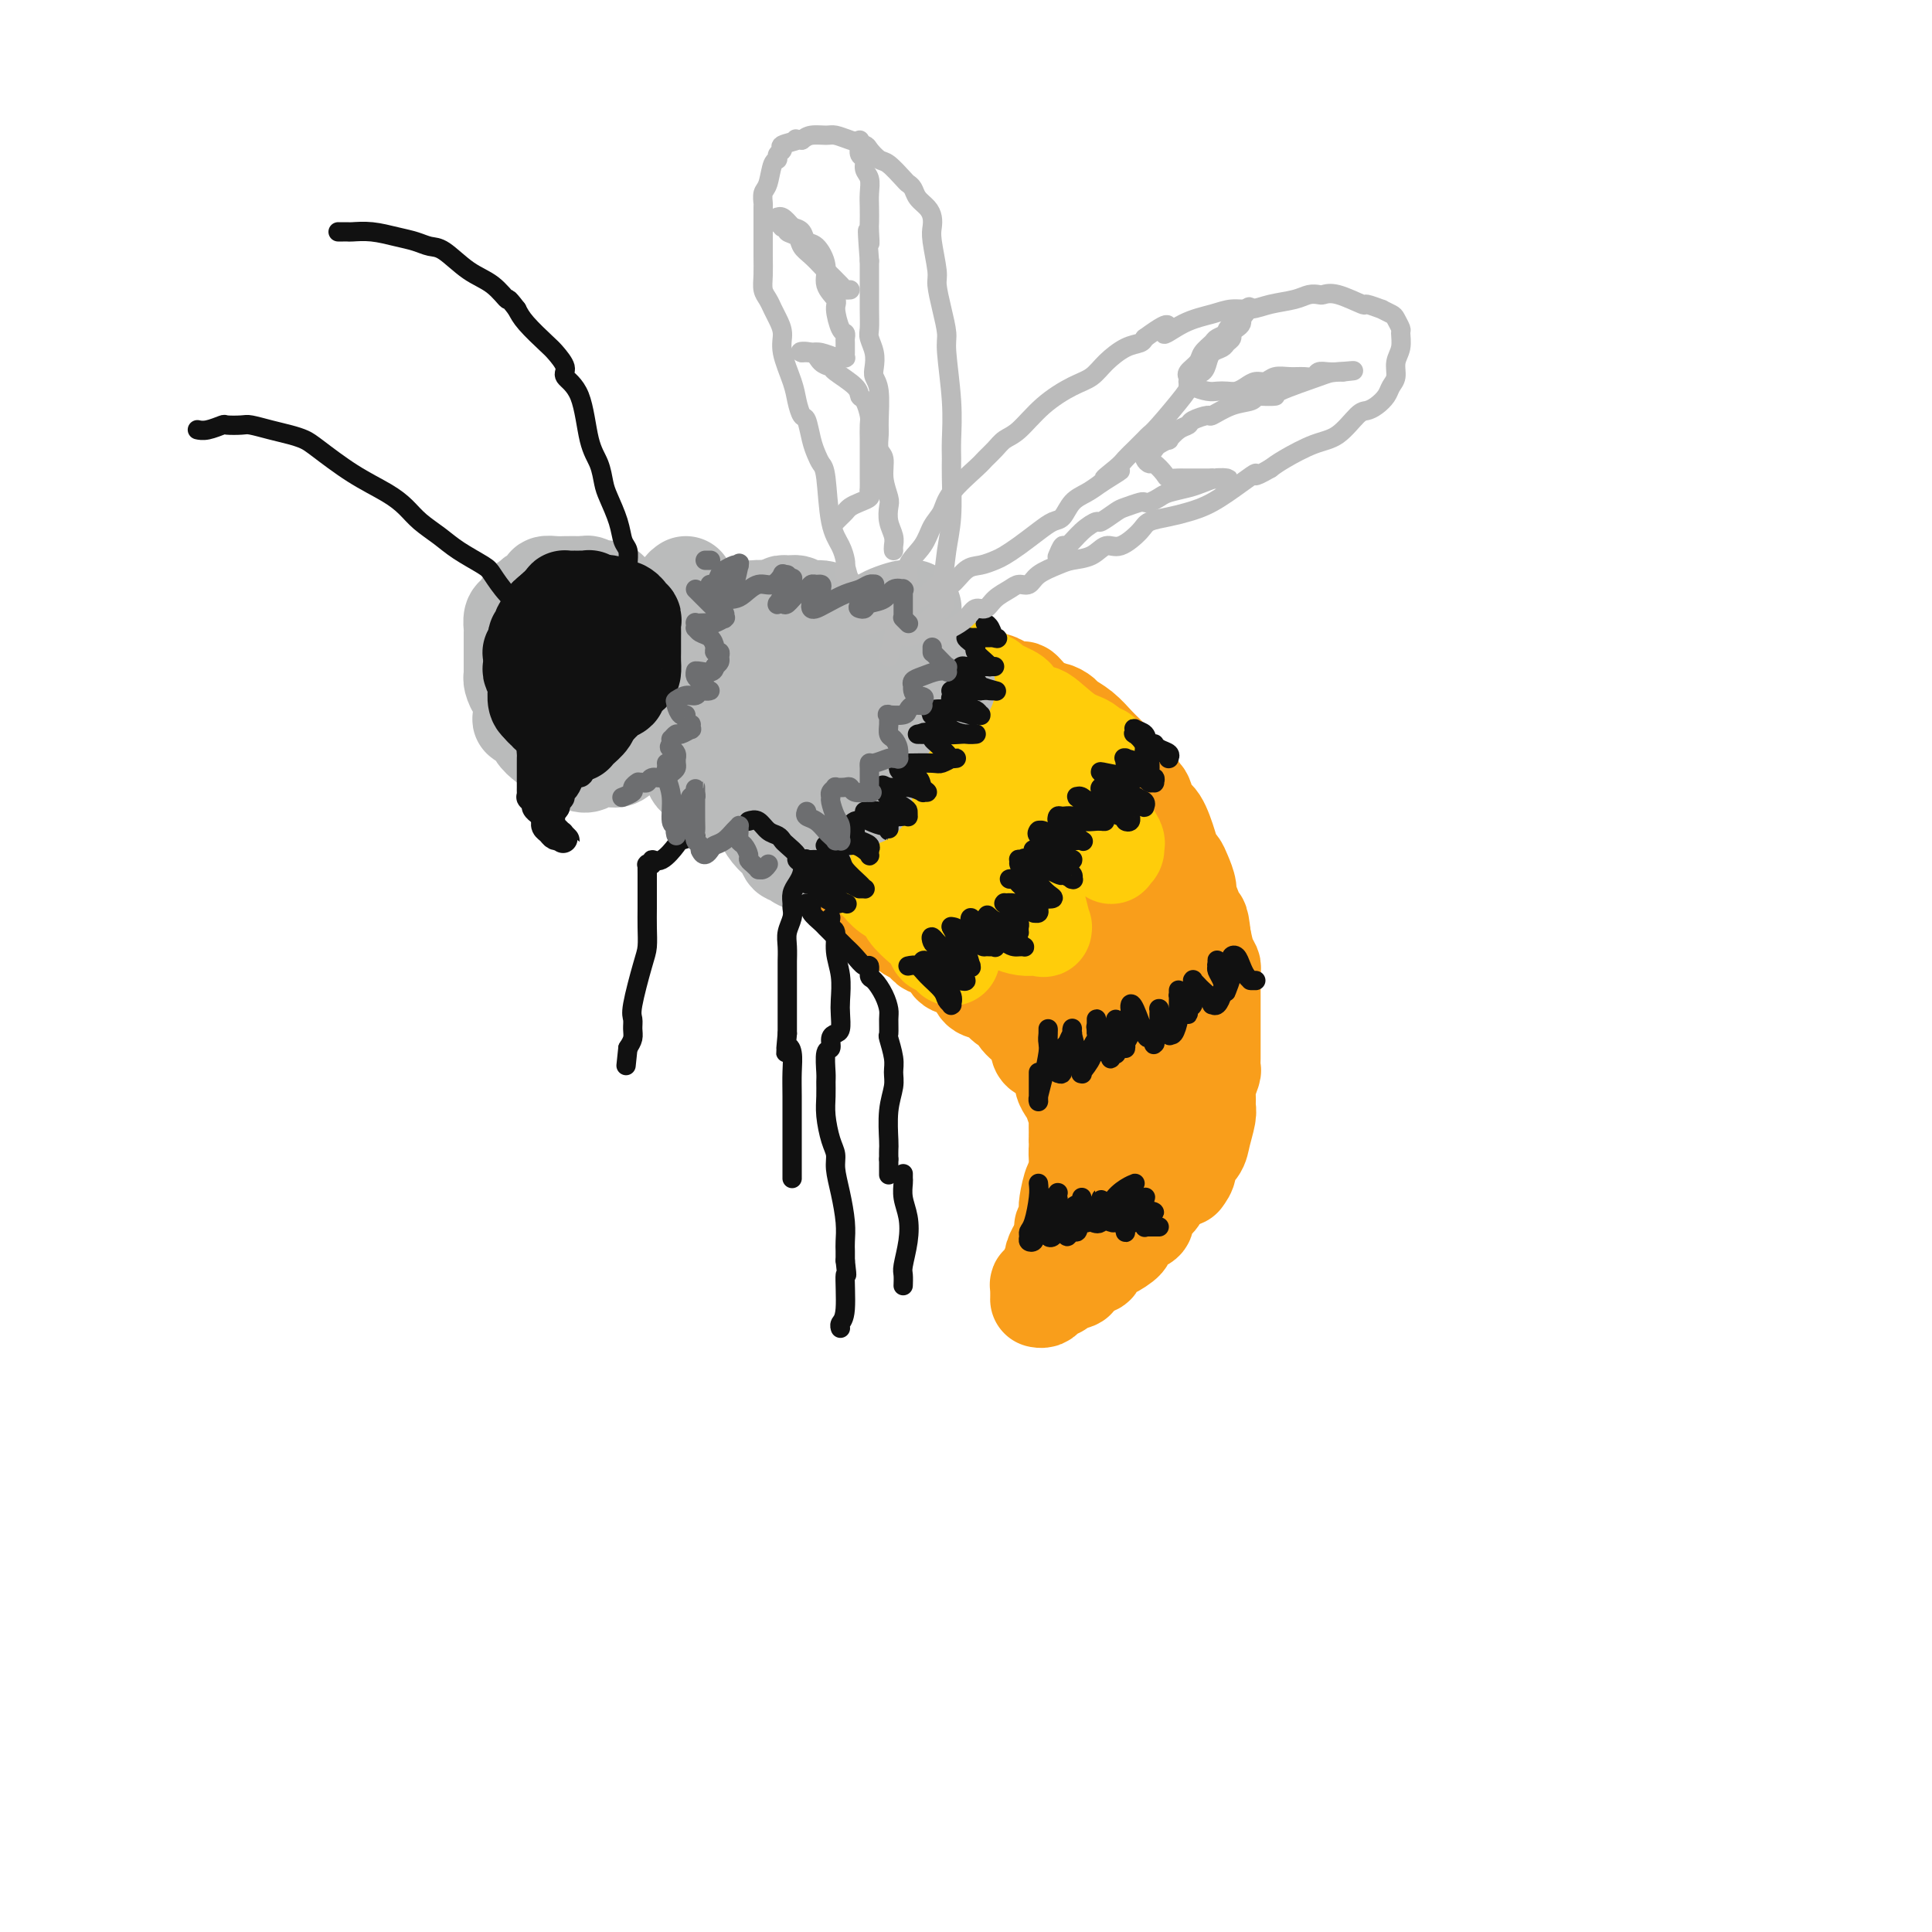 <svg viewBox='0 0 400 400' version='1.1' xmlns='http://www.w3.org/2000/svg' xmlns:xlink='http://www.w3.org/1999/xlink'><g fill='none' stroke='rgb(249,158,27)' stroke-width='20' stroke-linecap='round' stroke-linejoin='round'><path d='M245,244c0.477,-0.663 0.955,-1.326 1,-2c0.045,-0.674 -0.342,-1.360 0,-2c0.342,-0.640 1.412,-1.236 2,-2c0.588,-0.764 0.692,-1.698 1,-3c0.308,-1.302 0.818,-2.972 1,-4c0.182,-1.028 0.035,-1.412 0,-2c-0.035,-0.588 0.043,-1.379 0,-2c-0.043,-0.621 -0.208,-1.071 0,-2c0.208,-0.929 0.788,-2.338 1,-3c0.212,-0.662 0.057,-0.577 0,-1c-0.057,-0.423 -0.015,-1.355 0,-2c0.015,-0.645 0.004,-1.005 0,-2c-0.004,-0.995 -0.001,-2.626 0,-4c0.001,-1.374 0.000,-2.490 0,-3c-0.000,-0.510 0.001,-0.412 0,-1c-0.001,-0.588 -0.003,-1.861 0,-3c0.003,-1.139 0.012,-2.145 0,-3c-0.012,-0.855 -0.044,-1.559 0,-2c0.044,-0.441 0.166,-0.619 0,-1c-0.166,-0.381 -0.619,-0.966 -1,-2c-0.381,-1.034 -0.691,-2.517 -1,-4'/><path d='M249,194c-0.492,-4.856 -0.723,-2.995 -1,-3c-0.277,-0.005 -0.599,-1.875 -1,-3c-0.401,-1.125 -0.881,-1.505 -1,-2c-0.119,-0.495 0.124,-1.106 0,-2c-0.124,-0.894 -0.613,-2.071 -1,-3c-0.387,-0.929 -0.671,-1.609 -1,-2c-0.329,-0.391 -0.704,-0.494 -1,-1c-0.296,-0.506 -0.513,-1.416 -1,-3c-0.487,-1.584 -1.243,-3.842 -2,-5c-0.757,-1.158 -1.515,-1.216 -2,-2c-0.485,-0.784 -0.696,-2.293 -1,-3c-0.304,-0.707 -0.700,-0.612 -1,-1c-0.300,-0.388 -0.502,-1.258 -1,-2c-0.498,-0.742 -1.291,-1.357 -2,-2c-0.709,-0.643 -1.335,-1.314 -2,-2c-0.665,-0.686 -1.368,-1.388 -2,-2c-0.632,-0.612 -1.194,-1.134 -2,-2c-0.806,-0.866 -1.856,-2.075 -3,-3c-1.144,-0.925 -2.380,-1.566 -3,-2c-0.620,-0.434 -0.622,-0.662 -1,-1c-0.378,-0.338 -1.131,-0.787 -2,-1c-0.869,-0.213 -1.854,-0.190 -3,-1c-1.146,-0.810 -2.451,-2.455 -3,-3c-0.549,-0.545 -0.340,0.008 -1,0c-0.660,-0.008 -2.188,-0.576 -3,-1c-0.812,-0.424 -0.909,-0.702 -2,-1c-1.091,-0.298 -3.176,-0.616 -4,-1c-0.824,-0.384 -0.386,-0.835 -1,-1c-0.614,-0.165 -2.281,-0.044 -3,0c-0.719,0.044 -0.491,0.013 -1,0c-0.509,-0.013 -1.754,-0.006 -3,0'/><path d='M194,139c-3.287,-0.619 -2.504,-0.166 -3,0c-0.496,0.166 -2.269,0.043 -3,0c-0.731,-0.043 -0.419,-0.008 -1,0c-0.581,0.008 -2.056,-0.012 -3,0c-0.944,0.012 -1.356,0.058 -2,0c-0.644,-0.058 -1.519,-0.218 -2,0c-0.481,0.218 -0.566,0.813 -1,1c-0.434,0.187 -1.216,-0.035 -2,0c-0.784,0.035 -1.571,0.327 -2,1c-0.429,0.673 -0.501,1.727 -1,2c-0.499,0.273 -1.425,-0.236 -2,0c-0.575,0.236 -0.799,1.216 -1,2c-0.201,0.784 -0.380,1.372 -1,2c-0.620,0.628 -1.683,1.297 -2,2c-0.317,0.703 0.111,1.439 0,2c-0.111,0.561 -0.762,0.947 -1,1c-0.238,0.053 -0.064,-0.226 0,0c0.064,0.226 0.016,0.956 0,2c-0.016,1.044 -0.001,2.402 0,3c0.001,0.598 -0.011,0.436 0,1c0.011,0.564 0.045,1.853 0,3c-0.045,1.147 -0.171,2.152 0,3c0.171,0.848 0.637,1.540 1,3c0.363,1.460 0.622,3.687 1,5c0.378,1.313 0.875,1.713 1,2c0.125,0.287 -0.121,0.462 0,1c0.121,0.538 0.610,1.440 1,2c0.390,0.560 0.682,0.779 1,1c0.318,0.221 0.663,0.444 1,1c0.337,0.556 0.668,1.445 1,2c0.332,0.555 0.666,0.778 1,1'/><path d='M175,182c1.820,3.124 2.370,1.934 3,2c0.630,0.066 1.342,1.388 2,2c0.658,0.612 1.264,0.516 2,1c0.736,0.484 1.602,1.549 2,2c0.398,0.451 0.328,0.287 1,1c0.672,0.713 2.086,2.302 3,3c0.914,0.698 1.328,0.506 2,1c0.672,0.494 1.601,1.676 2,2c0.399,0.324 0.268,-0.209 1,0c0.732,0.209 2.327,1.159 3,2c0.673,0.841 0.425,1.572 1,2c0.575,0.428 1.974,0.552 3,1c1.026,0.448 1.680,1.219 2,2c0.320,0.781 0.307,1.574 1,2c0.693,0.426 2.091,0.487 3,1c0.909,0.513 1.329,1.479 2,2c0.671,0.521 1.593,0.598 2,1c0.407,0.402 0.298,1.129 1,2c0.702,0.871 2.215,1.887 3,3c0.785,1.113 0.841,2.325 1,3c0.159,0.675 0.420,0.814 1,1c0.580,0.186 1.479,0.420 2,1c0.521,0.580 0.664,1.505 1,2c0.336,0.495 0.864,0.560 1,1c0.136,0.440 -0.121,1.253 0,2c0.121,0.747 0.621,1.426 1,2c0.379,0.574 0.637,1.043 1,2c0.363,0.957 0.829,2.401 1,3c0.171,0.599 0.046,0.354 0,1c-0.046,0.646 -0.013,2.185 0,3c0.013,0.815 0.007,0.908 0,1'/><path d='M223,236c0.463,2.521 0.121,1.824 0,2c-0.121,0.176 -0.022,1.223 0,2c0.022,0.777 -0.033,1.282 0,2c0.033,0.718 0.153,1.649 0,2c-0.153,0.351 -0.581,0.122 -1,1c-0.419,0.878 -0.829,2.863 -1,4c-0.171,1.137 -0.102,1.427 0,2c0.102,0.573 0.239,1.430 0,2c-0.239,0.570 -0.853,0.853 -1,1c-0.147,0.147 0.172,0.157 0,1c-0.172,0.843 -0.834,2.519 -1,3c-0.166,0.481 0.163,-0.233 0,0c-0.163,0.233 -0.818,1.411 -1,2c-0.182,0.589 0.109,0.587 0,1c-0.109,0.413 -0.618,1.240 -1,2c-0.382,0.760 -0.639,1.454 -1,2c-0.361,0.546 -0.828,0.946 -1,1c-0.172,0.054 -0.050,-0.236 0,0c0.050,0.236 0.030,0.999 0,1c-0.030,0.001 -0.068,-0.760 0,-1c0.068,-0.240 0.243,0.041 1,0c0.757,-0.041 2.097,-0.403 3,-1c0.903,-0.597 1.370,-1.430 2,-2c0.630,-0.570 1.425,-0.877 2,-1c0.575,-0.123 0.930,-0.060 1,0c0.070,0.060 -0.146,0.119 0,0c0.146,-0.119 0.655,-0.417 1,-1c0.345,-0.583 0.527,-1.452 1,-2c0.473,-0.548 1.236,-0.774 2,-1'/><path d='M228,258c1.780,-1.224 0.231,-0.785 0,-1c-0.231,-0.215 0.855,-1.086 2,-2c1.145,-0.914 2.349,-1.873 3,-3c0.651,-1.127 0.751,-2.423 1,-3c0.249,-0.577 0.648,-0.434 1,-1c0.352,-0.566 0.657,-1.842 1,-3c0.343,-1.158 0.723,-2.199 1,-3c0.277,-0.801 0.451,-1.362 1,-2c0.549,-0.638 1.471,-1.352 2,-2c0.529,-0.648 0.663,-1.229 1,-2c0.337,-0.771 0.875,-1.733 1,-3c0.125,-1.267 -0.163,-2.840 0,-4c0.163,-1.160 0.777,-1.908 1,-3c0.223,-1.092 0.056,-2.527 0,-3c-0.056,-0.473 -0.001,0.016 0,-1c0.001,-1.016 -0.051,-3.538 0,-5c0.051,-1.462 0.207,-1.866 0,-3c-0.207,-1.134 -0.776,-3.000 -1,-4c-0.224,-1.000 -0.102,-1.135 0,-2c0.102,-0.865 0.183,-2.459 0,-4c-0.183,-1.541 -0.631,-3.029 -1,-4c-0.369,-0.971 -0.661,-1.426 -1,-2c-0.339,-0.574 -0.726,-1.268 -1,-2c-0.274,-0.732 -0.436,-1.502 -1,-4c-0.564,-2.498 -1.529,-6.722 -2,-9c-0.471,-2.278 -0.448,-2.609 -1,-3c-0.552,-0.391 -1.678,-0.842 -2,-2c-0.322,-1.158 0.161,-3.022 0,-4c-0.161,-0.978 -0.966,-1.071 -2,-2c-1.034,-0.929 -2.295,-2.694 -3,-4c-0.705,-1.306 -0.852,-2.153 -1,-3'/><path d='M227,165c-1.773,-2.871 -1.707,-1.049 -2,-1c-0.293,0.049 -0.946,-1.674 -2,-3c-1.054,-1.326 -2.508,-2.253 -4,-3c-1.492,-0.747 -3.020,-1.313 -4,-2c-0.980,-0.687 -1.411,-1.493 -2,-2c-0.589,-0.507 -1.336,-0.715 -2,-1c-0.664,-0.285 -1.243,-0.649 -2,-1c-0.757,-0.351 -1.691,-0.690 -3,-1c-1.309,-0.310 -2.994,-0.591 -4,-1c-1.006,-0.409 -1.334,-0.945 -2,-1c-0.666,-0.055 -1.670,0.371 -3,1c-1.330,0.629 -2.986,1.460 -4,2c-1.014,0.540 -1.385,0.790 -2,1c-0.615,0.210 -1.472,0.379 -2,1c-0.528,0.621 -0.726,1.694 -1,2c-0.274,0.306 -0.625,-0.156 -1,0c-0.375,0.156 -0.776,0.928 -1,1c-0.224,0.072 -0.273,-0.557 0,0c0.273,0.557 0.868,2.299 1,4c0.132,1.701 -0.197,3.360 0,5c0.197,1.640 0.922,3.259 1,4c0.078,0.741 -0.489,0.603 0,1c0.489,0.397 2.035,1.331 3,2c0.965,0.669 1.347,1.075 3,2c1.653,0.925 4.575,2.368 7,4c2.425,1.632 4.351,3.452 6,4c1.649,0.548 3.019,-0.176 4,0c0.981,0.176 1.572,1.253 2,2c0.428,0.747 0.692,1.163 2,2c1.308,0.837 3.659,2.096 5,3c1.341,0.904 1.670,1.452 2,2'/><path d='M222,192c5.644,3.573 2.752,1.504 2,1c-0.752,-0.504 0.634,0.557 2,2c1.366,1.443 2.710,3.269 4,5c1.290,1.731 2.524,3.368 3,4c0.476,0.632 0.194,0.259 0,1c-0.194,0.741 -0.301,2.598 0,4c0.301,1.402 1.009,2.351 1,4c-0.009,1.649 -0.734,3.998 -1,5c-0.266,1.002 -0.071,0.656 0,1c0.071,0.344 0.019,1.378 0,2c-0.019,0.622 -0.005,0.832 0,2c0.005,1.168 0.002,3.295 0,4c-0.002,0.705 -0.001,-0.010 0,0c0.001,0.010 0.004,0.747 0,1c-0.004,0.253 -0.015,0.023 0,0c0.015,-0.023 0.054,0.162 0,0c-0.054,-0.162 -0.202,-0.672 0,-2c0.202,-1.328 0.755,-3.473 1,-5c0.245,-1.527 0.183,-2.436 0,-4c-0.183,-1.564 -0.486,-3.782 -1,-7c-0.514,-3.218 -1.237,-7.437 -2,-10c-0.763,-2.563 -1.564,-3.470 -2,-5c-0.436,-1.530 -0.508,-3.684 -1,-5c-0.492,-1.316 -1.406,-1.795 -2,-3c-0.594,-1.205 -0.868,-3.136 -2,-5c-1.132,-1.864 -3.121,-3.663 -4,-5c-0.879,-1.337 -0.648,-2.214 -1,-3c-0.352,-0.786 -1.287,-1.481 -2,-2c-0.713,-0.519 -1.204,-0.863 -2,-2c-0.796,-1.137 -1.898,-3.069 -3,-5'/><path d='M212,165c-2.538,-4.210 -0.882,-2.234 -1,-2c-0.118,0.234 -2.010,-1.273 -3,-2c-0.990,-0.727 -1.077,-0.674 -2,-1c-0.923,-0.326 -2.682,-1.030 -4,-1c-1.318,0.030 -2.196,0.794 -3,1c-0.804,0.206 -1.533,-0.148 -2,0c-0.467,0.148 -0.671,0.796 -1,1c-0.329,0.204 -0.782,-0.037 -1,0c-0.218,0.037 -0.202,0.353 0,1c0.202,0.647 0.589,1.627 1,3c0.411,1.373 0.845,3.141 2,5c1.155,1.859 3.030,3.811 4,5c0.970,1.189 1.036,1.617 2,3c0.964,1.383 2.827,3.720 4,5c1.173,1.280 1.655,1.501 2,2c0.345,0.499 0.552,1.275 1,2c0.448,0.725 1.137,1.397 2,3c0.863,1.603 1.901,4.136 3,6c1.099,1.864 2.260,3.060 3,5c0.740,1.940 1.060,4.625 2,7c0.940,2.375 2.501,4.442 3,6c0.499,1.558 -0.065,2.608 0,4c0.065,1.392 0.760,3.125 1,5c0.240,1.875 0.026,3.893 0,6c-0.026,2.107 0.137,4.302 0,6c-0.137,1.698 -0.573,2.900 -1,4c-0.427,1.100 -0.847,2.099 -1,3c-0.153,0.901 -0.041,1.706 0,2c0.041,0.294 0.011,0.079 0,0c-0.011,-0.079 -0.003,-0.023 0,0c0.003,0.023 0.002,0.011 0,0'/><path d='M245,238c0.119,-0.095 0.238,-0.191 0,0c-0.238,0.191 -0.834,0.667 -1,1c-0.166,0.333 0.096,0.522 0,1c-0.096,0.478 -0.551,1.245 -1,2c-0.449,0.755 -0.894,1.498 -1,2c-0.106,0.502 0.126,0.765 0,1c-0.126,0.235 -0.612,0.444 -1,1c-0.388,0.556 -0.679,1.458 -1,2c-0.321,0.542 -0.673,0.722 -1,1c-0.327,0.278 -0.630,0.652 -1,1c-0.370,0.348 -0.805,0.671 -1,1c-0.195,0.329 -0.148,0.666 0,1c0.148,0.334 0.396,0.666 0,1c-0.396,0.334 -1.436,0.671 -2,1c-0.564,0.329 -0.651,0.650 -1,1c-0.349,0.350 -0.958,0.728 -1,1c-0.042,0.272 0.484,0.436 0,1c-0.484,0.564 -1.979,1.527 -3,2c-1.021,0.473 -1.569,0.455 -2,1c-0.431,0.545 -0.744,1.651 -1,2c-0.256,0.349 -0.453,-0.060 -1,0c-0.547,0.060 -1.442,0.589 -2,1c-0.558,0.411 -0.779,0.706 -1,1'/><path d='M223,264c-2.057,1.940 -0.200,1.290 0,1c0.200,-0.290 -1.256,-0.218 -2,0c-0.744,0.218 -0.777,0.584 -1,1c-0.223,0.416 -0.638,0.882 -1,1c-0.362,0.118 -0.672,-0.112 -1,0c-0.328,0.112 -0.676,0.566 -1,1c-0.324,0.434 -0.626,0.848 -1,1c-0.374,0.152 -0.821,0.044 -1,0c-0.179,-0.044 -0.089,-0.022 0,0'/></g>
<g fill='none' stroke='rgb(255,205,10)' stroke-width='20' stroke-linecap='round' stroke-linejoin='round'><path d='M173,174c-0.237,0.376 -0.474,0.751 0,1c0.474,0.249 1.660,0.370 2,1c0.340,0.630 -0.167,1.768 0,2c0.167,0.232 1.008,-0.443 2,0c0.992,0.443 2.134,2.004 3,3c0.866,0.996 1.457,1.425 2,2c0.543,0.575 1.038,1.294 2,2c0.962,0.706 2.389,1.399 3,2c0.611,0.601 0.405,1.112 1,2c0.595,0.888 1.991,2.155 3,3c1.009,0.845 1.629,1.270 2,2c0.371,0.730 0.492,1.765 1,2c0.508,0.235 1.404,-0.329 2,0c0.596,0.329 0.892,1.552 1,2c0.108,0.448 0.029,0.123 0,0c-0.029,-0.123 -0.008,-0.043 0,0c0.008,0.043 0.002,0.050 0,0c-0.002,-0.050 -0.001,-0.157 0,-1c0.001,-0.843 0.000,-2.421 0,-4'/><path d='M197,193c-0.643,-1.543 -2.750,-3.900 -4,-6c-1.250,-2.100 -1.644,-3.943 -2,-5c-0.356,-1.057 -0.673,-1.330 -1,-2c-0.327,-0.670 -0.662,-1.739 -1,-2c-0.338,-0.261 -0.679,0.284 -1,0c-0.321,-0.284 -0.622,-1.397 -1,-2c-0.378,-0.603 -0.833,-0.698 -1,-1c-0.167,-0.302 -0.047,-0.813 0,-1c0.047,-0.187 0.020,-0.051 0,0c-0.020,0.051 -0.031,0.016 0,0c0.031,-0.016 0.106,-0.014 0,0c-0.106,0.014 -0.393,0.039 0,0c0.393,-0.039 1.466,-0.141 2,0c0.534,0.141 0.527,0.527 1,1c0.473,0.473 1.424,1.033 4,3c2.576,1.967 6.777,5.340 9,7c2.223,1.660 2.469,1.608 3,2c0.531,0.392 1.348,1.229 2,2c0.652,0.771 1.140,1.474 2,2c0.860,0.526 2.091,0.873 3,1c0.909,0.127 1.497,0.033 2,0c0.503,-0.033 0.920,-0.006 1,0c0.080,0.006 -0.177,-0.009 0,0c0.177,0.009 0.789,0.042 1,0c0.211,-0.042 0.021,-0.158 0,0c-0.021,0.158 0.129,0.589 0,0c-0.129,-0.589 -0.535,-2.197 -1,-4c-0.465,-1.803 -0.990,-3.801 -2,-6c-1.010,-2.199 -2.505,-4.600 -4,-7'/><path d='M209,175c-1.273,-3.156 -1.455,-2.548 -2,-3c-0.545,-0.452 -1.452,-1.966 -2,-3c-0.548,-1.034 -0.735,-1.587 -1,-2c-0.265,-0.413 -0.608,-0.685 -1,-1c-0.392,-0.315 -0.834,-0.673 -1,-1c-0.166,-0.327 -0.057,-0.624 0,-1c0.057,-0.376 0.063,-0.830 0,-1c-0.063,-0.170 -0.193,-0.054 0,0c0.193,0.054 0.709,0.047 1,0c0.291,-0.047 0.357,-0.135 1,0c0.643,0.135 1.863,0.494 4,2c2.137,1.506 5.191,4.159 7,5c1.809,0.841 2.372,-0.129 3,0c0.628,0.129 1.320,1.358 2,2c0.680,0.642 1.347,0.697 2,1c0.653,0.303 1.293,0.855 2,1c0.707,0.145 1.481,-0.118 2,0c0.519,0.118 0.784,0.617 1,1c0.216,0.383 0.383,0.649 1,1c0.617,0.351 1.684,0.787 2,1c0.316,0.213 -0.119,0.203 0,0c0.119,-0.203 0.791,-0.600 1,-1c0.209,-0.400 -0.045,-0.802 0,-1c0.045,-0.198 0.388,-0.190 0,-1c-0.388,-0.810 -1.507,-2.437 -2,-3c-0.493,-0.563 -0.359,-0.063 -1,-1c-0.641,-0.937 -2.056,-3.312 -3,-5c-0.944,-1.688 -1.418,-2.690 -2,-4c-0.582,-1.310 -1.272,-2.930 -2,-4c-0.728,-1.070 -1.494,-1.592 -2,-2c-0.506,-0.408 -0.753,-0.704 -1,-1'/><path d='M218,154c-2.060,-3.732 -1.212,-1.561 -1,-1c0.212,0.561 -0.214,-0.487 0,-1c0.214,-0.513 1.066,-0.491 2,0c0.934,0.491 1.950,1.452 3,2c1.050,0.548 2.135,0.685 3,1c0.865,0.315 1.509,0.810 2,1c0.491,0.190 0.829,0.076 1,0c0.171,-0.076 0.176,-0.113 0,0c-0.176,0.113 -0.531,0.375 -1,0c-0.469,-0.375 -1.051,-1.389 -2,-2c-0.949,-0.611 -2.264,-0.821 -4,-2c-1.736,-1.179 -3.891,-3.328 -5,-4c-1.109,-0.672 -1.171,0.132 -2,0c-0.829,-0.132 -2.425,-1.201 -3,-2c-0.575,-0.799 -0.128,-1.328 -1,-2c-0.872,-0.672 -3.061,-1.485 -4,-2c-0.939,-0.515 -0.626,-0.730 -1,-1c-0.374,-0.270 -1.433,-0.593 -2,-1c-0.567,-0.407 -0.643,-0.898 -1,-1c-0.357,-0.102 -0.997,0.184 -2,0c-1.003,-0.184 -2.369,-0.837 -3,-1c-0.631,-0.163 -0.525,0.163 -1,0c-0.475,-0.163 -1.529,-0.817 -2,-1c-0.471,-0.183 -0.357,0.105 -1,0c-0.643,-0.105 -2.041,-0.601 -3,-1c-0.959,-0.399 -1.480,-0.699 -2,-1'/><path d='M188,135c-2.289,-0.777 -0.510,-0.219 0,0c0.510,0.219 -0.248,0.100 -1,0c-0.752,-0.100 -1.498,-0.181 -2,0c-0.502,0.181 -0.761,0.625 -1,1c-0.239,0.375 -0.458,0.682 -1,1c-0.542,0.318 -1.406,0.647 -2,1c-0.594,0.353 -0.918,0.731 -2,2c-1.082,1.269 -2.924,3.428 -4,5c-1.076,1.572 -1.388,2.557 -2,3c-0.612,0.443 -1.525,0.345 -2,1c-0.475,0.655 -0.510,2.064 -1,3c-0.490,0.936 -1.433,1.398 -2,2c-0.567,0.602 -0.757,1.344 -1,2c-0.243,0.656 -0.540,1.227 0,2c0.540,0.773 1.917,1.748 3,3c1.083,1.252 1.872,2.782 3,4c1.128,1.218 2.597,2.125 4,3c1.403,0.875 2.742,1.719 4,2c1.258,0.281 2.435,-0.001 4,0c1.565,0.001 3.519,0.285 5,0c1.481,-0.285 2.489,-1.140 3,-2c0.511,-0.860 0.526,-1.725 1,-2c0.474,-0.275 1.407,0.038 2,-1c0.593,-1.038 0.845,-3.429 1,-5c0.155,-1.571 0.212,-2.323 0,-3c-0.212,-0.677 -0.692,-1.281 -1,-2c-0.308,-0.719 -0.443,-1.554 -1,-2c-0.557,-0.446 -1.534,-0.505 -2,-1c-0.466,-0.495 -0.419,-1.427 -1,-2c-0.581,-0.573 -1.791,-0.786 -3,-1'/><path d='M189,149c-1.610,-1.209 -1.636,-0.231 -2,0c-0.364,0.231 -1.065,-0.286 -2,0c-0.935,0.286 -2.103,1.375 -3,2c-0.897,0.625 -1.522,0.787 -2,2c-0.478,1.213 -0.810,3.477 -1,5c-0.190,1.523 -0.238,2.304 0,3c0.238,0.696 0.763,1.308 1,2c0.237,0.692 0.186,1.466 1,2c0.814,0.534 2.494,0.830 4,1c1.506,0.170 2.839,0.215 4,0c1.161,-0.215 2.150,-0.691 3,-1c0.850,-0.309 1.561,-0.453 2,-1c0.439,-0.547 0.606,-1.498 1,-2c0.394,-0.502 1.014,-0.555 1,-1c-0.014,-0.445 -0.661,-1.283 -1,-2c-0.339,-0.717 -0.371,-1.313 -1,-2c-0.629,-0.687 -1.853,-1.466 -3,-2c-1.147,-0.534 -2.215,-0.824 -3,-1c-0.785,-0.176 -1.288,-0.240 -2,0c-0.712,0.240 -1.632,0.783 -2,1c-0.368,0.217 -0.184,0.109 0,0'/></g>
<g fill='none' stroke='rgb(186,187,187)' stroke-width='20' stroke-linecap='round' stroke-linejoin='round'><path d='M156,163c-0.095,0.689 -0.191,1.377 0,2c0.191,0.623 0.667,1.180 1,2c0.333,0.820 0.523,1.904 1,3c0.477,1.096 1.241,2.206 2,3c0.759,0.794 1.514,1.274 2,2c0.486,0.726 0.705,1.700 1,2c0.295,0.300 0.667,-0.075 1,0c0.333,0.075 0.626,0.598 1,1c0.374,0.402 0.830,0.682 1,0c0.170,-0.682 0.053,-2.326 0,-3c-0.053,-0.674 -0.042,-0.379 0,-1c0.042,-0.621 0.114,-2.160 0,-3c-0.114,-0.840 -0.412,-0.983 -1,-2c-0.588,-1.017 -1.464,-2.909 -2,-4c-0.536,-1.091 -0.733,-1.380 -1,-2c-0.267,-0.620 -0.604,-1.570 -1,-2c-0.396,-0.430 -0.849,-0.339 -1,-1c-0.151,-0.661 0.001,-2.074 0,-3c-0.001,-0.926 -0.154,-1.365 0,-2c0.154,-0.635 0.615,-1.467 1,-2c0.385,-0.533 0.692,-0.766 1,-1'/><path d='M162,152c-0.222,-3.834 0.225,-0.919 1,0c0.775,0.919 1.880,-0.157 3,0c1.120,0.157 2.254,1.548 3,3c0.746,1.452 1.104,2.966 2,4c0.896,1.034 2.330,1.587 3,2c0.670,0.413 0.577,0.685 1,1c0.423,0.315 1.363,0.673 2,1c0.637,0.327 0.971,0.624 1,1c0.029,0.376 -0.245,0.831 0,1c0.245,0.169 1.011,0.051 1,0c-0.011,-0.051 -0.797,-0.034 -1,0c-0.203,0.034 0.177,0.084 0,0c-0.177,-0.084 -0.913,-0.302 -2,-1c-1.087,-0.698 -2.526,-1.877 -4,-3c-1.474,-1.123 -2.984,-2.191 -4,-3c-1.016,-0.809 -1.537,-1.357 -2,-2c-0.463,-0.643 -0.868,-1.379 -1,-2c-0.132,-0.621 0.010,-1.127 0,-2c-0.010,-0.873 -0.171,-2.115 0,-3c0.171,-0.885 0.673,-1.414 1,-2c0.327,-0.586 0.477,-1.228 1,-2c0.523,-0.772 1.418,-1.674 2,-2c0.582,-0.326 0.850,-0.077 1,0c0.150,0.077 0.182,-0.019 1,0c0.818,0.019 2.421,0.151 3,0c0.579,-0.151 0.135,-0.587 1,0c0.865,0.587 3.041,2.196 4,3c0.959,0.804 0.703,0.801 1,1c0.297,0.199 1.149,0.599 2,1'/><path d='M182,148c2.177,0.708 1.121,-0.021 1,0c-0.121,0.021 0.693,0.791 1,1c0.307,0.209 0.105,-0.143 0,0c-0.105,0.143 -0.114,0.781 0,1c0.114,0.219 0.352,0.018 0,0c-0.352,-0.018 -1.294,0.147 -2,0c-0.706,-0.147 -1.175,-0.607 -2,-1c-0.825,-0.393 -2.006,-0.720 -3,-1c-0.994,-0.280 -1.800,-0.511 -2,-1c-0.200,-0.489 0.204,-1.234 0,-2c-0.204,-0.766 -1.018,-1.553 -1,-2c0.018,-0.447 0.869,-0.555 1,-1c0.131,-0.445 -0.457,-1.228 0,-2c0.457,-0.772 1.961,-1.535 3,-2c1.039,-0.465 1.614,-0.633 2,-1c0.386,-0.367 0.582,-0.933 1,-1c0.418,-0.067 1.057,0.364 2,1c0.943,0.636 2.189,1.477 3,2c0.811,0.523 1.187,0.729 2,1c0.813,0.271 2.064,0.608 3,1c0.936,0.392 1.558,0.840 2,1c0.442,0.160 0.705,0.033 1,0c0.295,-0.033 0.623,0.030 1,0c0.377,-0.030 0.802,-0.152 1,0c0.198,0.152 0.169,0.579 0,0c-0.169,-0.579 -0.477,-2.166 -1,-3c-0.523,-0.834 -1.262,-0.917 -2,-1'/><path d='M193,138c-0.920,-1.040 -2.720,-1.641 -4,-2c-1.280,-0.359 -2.041,-0.477 -3,-1c-0.959,-0.523 -2.115,-1.449 -3,-2c-0.885,-0.551 -1.499,-0.725 -2,-1c-0.501,-0.275 -0.890,-0.651 -1,-1c-0.110,-0.349 0.058,-0.672 0,-1c-0.058,-0.328 -0.342,-0.662 0,-1c0.342,-0.338 1.311,-0.679 2,-1c0.689,-0.321 1.099,-0.622 2,-1c0.901,-0.378 2.294,-0.835 3,-1c0.706,-0.165 0.725,-0.040 1,0c0.275,0.040 0.805,-0.004 1,0c0.195,0.004 0.054,0.056 0,0c-0.054,-0.056 -0.022,-0.222 0,0c0.022,0.222 0.034,0.830 0,1c-0.034,0.170 -0.113,-0.097 -1,0c-0.887,0.097 -2.583,0.559 -4,1c-1.417,0.441 -2.555,0.862 -4,1c-1.445,0.138 -3.196,-0.005 -4,0c-0.804,0.005 -0.661,0.160 -1,0c-0.339,-0.160 -1.161,-0.635 -2,-1c-0.839,-0.365 -1.696,-0.619 -2,-1c-0.304,-0.381 -0.057,-0.888 -1,-1c-0.943,-0.112 -3.078,0.170 -4,0c-0.922,-0.170 -0.633,-0.792 -1,-1c-0.367,-0.208 -1.391,-0.000 -2,0c-0.609,0.000 -0.802,-0.206 -1,0c-0.198,0.206 -0.399,0.825 -1,1c-0.601,0.175 -1.600,-0.093 -2,0c-0.400,0.093 -0.200,0.546 0,1'/><path d='M159,127c-3.021,0.128 -0.075,1.450 1,2c1.075,0.550 0.278,0.330 1,1c0.722,0.670 2.964,2.232 4,3c1.036,0.768 0.867,0.743 1,1c0.133,0.257 0.569,0.798 1,1c0.431,0.202 0.855,0.066 1,0c0.145,-0.066 0.009,-0.063 0,0c-0.009,0.063 0.108,0.185 0,0c-0.108,-0.185 -0.442,-0.675 -1,-1c-0.558,-0.325 -1.339,-0.483 -2,-1c-0.661,-0.517 -1.203,-1.392 -2,-2c-0.797,-0.608 -1.850,-0.947 -3,-1c-1.150,-0.053 -2.395,0.181 -3,0c-0.605,-0.181 -0.568,-0.777 -1,-1c-0.432,-0.223 -1.333,-0.074 -2,0c-0.667,0.074 -1.099,0.073 -2,0c-0.901,-0.073 -2.269,-0.220 -3,0c-0.731,0.220 -0.823,0.805 -1,1c-0.177,0.195 -0.439,0.001 -1,0c-0.561,-0.001 -1.420,0.191 -2,1c-0.580,0.809 -0.880,2.234 -1,3c-0.120,0.766 -0.060,0.875 0,1c0.060,0.125 0.121,0.268 1,1c0.879,0.732 2.575,2.052 4,3c1.425,0.948 2.578,1.522 4,2c1.422,0.478 3.113,0.860 4,1c0.887,0.140 0.970,0.038 1,0c0.030,-0.038 0.009,-0.011 0,0c-0.009,0.011 -0.004,0.005 0,0'/><path d='M158,142c2.243,1.489 0.852,1.212 0,1c-0.852,-0.212 -1.163,-0.358 -1,0c0.163,0.358 0.802,1.220 0,2c-0.802,0.780 -3.044,1.477 -4,2c-0.956,0.523 -0.627,0.872 -1,1c-0.373,0.128 -1.449,0.034 -2,0c-0.551,-0.034 -0.578,-0.009 -1,0c-0.422,0.009 -1.237,0.004 -2,0c-0.763,-0.004 -1.472,-0.005 -2,0c-0.528,0.005 -0.875,0.017 -1,0c-0.125,-0.017 -0.028,-0.061 0,0c0.028,0.061 -0.012,0.229 0,1c0.012,0.771 0.076,2.145 0,3c-0.076,0.855 -0.294,1.189 0,2c0.294,0.811 1.098,2.098 2,3c0.902,0.902 1.901,1.419 2,2c0.099,0.581 -0.702,1.228 0,2c0.702,0.772 2.907,1.670 4,2c1.093,0.330 1.074,0.092 1,0c-0.074,-0.092 -0.202,-0.039 0,0c0.202,0.039 0.732,0.062 1,0c0.268,-0.062 0.272,-0.211 0,0c-0.272,0.211 -0.820,0.781 -1,1c-0.180,0.219 0.008,0.085 0,0c-0.008,-0.085 -0.212,-0.122 -1,0c-0.788,0.122 -2.160,0.404 -3,0c-0.840,-0.404 -1.149,-1.493 -2,-2c-0.851,-0.507 -2.243,-0.430 -3,-1c-0.757,-0.570 -0.878,-1.785 -1,-3'/><path d='M143,158c-1.846,-1.427 -1.960,-2.493 -2,-3c-0.040,-0.507 -0.004,-0.453 0,-1c0.004,-0.547 -0.024,-1.694 0,-2c0.024,-0.306 0.100,0.230 0,0c-0.100,-0.230 -0.374,-1.228 0,-2c0.374,-0.772 1.397,-1.320 2,-2c0.603,-0.680 0.785,-1.491 1,-2c0.215,-0.509 0.464,-0.715 1,-1c0.536,-0.285 1.359,-0.650 2,-1c0.641,-0.350 1.100,-0.685 2,-1c0.900,-0.315 2.240,-0.610 3,-1c0.760,-0.390 0.938,-0.876 1,-1c0.062,-0.124 0.006,0.113 0,0c-0.006,-0.113 0.038,-0.575 0,-1c-0.038,-0.425 -0.158,-0.814 0,-1c0.158,-0.186 0.592,-0.168 0,-1c-0.592,-0.832 -2.211,-2.513 -3,-3c-0.789,-0.487 -0.748,0.220 -1,0c-0.252,-0.220 -0.799,-1.368 -1,-2c-0.201,-0.632 -0.058,-0.746 0,-1c0.058,-0.254 0.030,-0.646 0,-1c-0.030,-0.354 -0.064,-0.670 0,-1c0.064,-0.330 0.225,-0.673 1,-1c0.775,-0.327 2.165,-0.638 3,-1c0.835,-0.362 1.115,-0.777 2,-1c0.885,-0.223 2.373,-0.256 3,0c0.627,0.256 0.392,0.801 1,1c0.608,0.199 2.060,0.053 3,0c0.940,-0.053 1.368,-0.014 2,0c0.632,0.014 1.466,0.004 2,0c0.534,-0.004 0.767,-0.002 1,0'/><path d='M166,128c2.708,-0.310 0.479,-0.086 0,0c-0.479,0.086 0.794,0.033 1,0c0.206,-0.033 -0.654,-0.047 -1,0c-0.346,0.047 -0.180,0.156 -1,0c-0.820,-0.156 -2.628,-0.578 -4,-1c-1.372,-0.422 -2.309,-0.845 -3,-1c-0.691,-0.155 -1.134,-0.041 -2,0c-0.866,0.041 -2.153,0.011 -3,0c-0.847,-0.011 -1.255,-0.001 -2,0c-0.745,0.001 -1.828,-0.006 -3,0c-1.172,0.006 -2.433,0.026 -3,0c-0.567,-0.026 -0.439,-0.098 -1,0c-0.561,0.098 -1.810,0.367 -3,1c-1.190,0.633 -2.320,1.632 -3,2c-0.680,0.368 -0.908,0.105 -1,0c-0.092,-0.105 -0.046,-0.053 0,0'/><path d='M142,121c-0.327,0.218 -0.654,0.437 -1,1c-0.346,0.563 -0.711,1.471 -1,2c-0.289,0.529 -0.501,0.678 -1,1c-0.499,0.322 -1.284,0.816 -2,1c-0.716,0.184 -1.361,0.059 -2,0c-0.639,-0.059 -1.271,-0.052 -2,0c-0.729,0.052 -1.557,0.150 -2,0c-0.443,-0.150 -0.503,-0.547 -1,-1c-0.497,-0.453 -1.432,-0.962 -2,-1c-0.568,-0.038 -0.768,0.396 -1,0c-0.232,-0.396 -0.494,-1.623 -1,-2c-0.506,-0.377 -1.256,0.095 -2,0c-0.744,-0.095 -1.483,-0.757 -2,-1c-0.517,-0.243 -0.812,-0.066 -1,0c-0.188,0.066 -0.269,0.021 -1,0c-0.731,-0.021 -2.111,-0.017 -3,0c-0.889,0.017 -1.285,0.046 -2,0c-0.715,-0.046 -1.748,-0.167 -2,0c-0.252,0.167 0.278,0.622 0,1c-0.278,0.378 -1.365,0.679 -2,1c-0.635,0.321 -0.817,0.660 -1,1'/><path d='M110,124c-2.167,0.931 -2.083,1.759 -2,2c0.083,0.241 0.166,-0.107 0,0c-0.166,0.107 -0.580,0.667 -1,1c-0.420,0.333 -0.845,0.439 -1,1c-0.155,0.561 -0.041,1.575 0,2c0.041,0.425 0.010,0.259 0,1c-0.010,0.741 0.000,2.388 0,4c-0.000,1.612 -0.010,3.188 0,4c0.010,0.812 0.042,0.859 0,1c-0.042,0.141 -0.157,0.377 0,1c0.157,0.623 0.585,1.633 1,2c0.415,0.367 0.817,0.090 1,1c0.183,0.910 0.145,3.006 0,4c-0.145,0.994 -0.399,0.885 0,1c0.399,0.115 1.451,0.455 2,1c0.549,0.545 0.594,1.296 1,2c0.406,0.704 1.172,1.362 2,2c0.828,0.638 1.716,1.256 3,2c1.284,0.744 2.963,1.613 4,2c1.037,0.387 1.433,0.293 2,0c0.567,-0.293 1.306,-0.786 2,-1c0.694,-0.214 1.344,-0.148 2,0c0.656,0.148 1.317,0.379 2,0c0.683,-0.379 1.388,-1.369 2,-2c0.612,-0.631 1.131,-0.904 2,-2c0.869,-1.096 2.087,-3.017 3,-4c0.913,-0.983 1.521,-1.029 2,-2c0.479,-0.971 0.829,-2.869 1,-4c0.171,-1.131 0.161,-1.497 0,-2c-0.161,-0.503 -0.475,-1.144 -1,-2c-0.525,-0.856 -1.263,-1.928 -2,-3'/><path d='M135,136c-0.679,-1.819 -1.378,-0.868 -2,-1c-0.622,-0.132 -1.167,-1.349 -2,-2c-0.833,-0.651 -1.954,-0.736 -3,-1c-1.046,-0.264 -2.016,-0.707 -3,-1c-0.984,-0.293 -1.980,-0.436 -3,0c-1.020,0.436 -2.064,1.450 -3,2c-0.936,0.550 -1.765,0.637 -2,1c-0.235,0.363 0.123,1.002 0,2c-0.123,0.998 -0.728,2.355 -1,3c-0.272,0.645 -0.210,0.579 0,1c0.210,0.421 0.570,1.329 1,2c0.430,0.671 0.931,1.106 2,2c1.069,0.894 2.706,2.248 4,3c1.294,0.752 2.245,0.904 3,1c0.755,0.096 1.314,0.138 2,0c0.686,-0.138 1.500,-0.457 2,-1c0.500,-0.543 0.685,-1.311 1,-2c0.315,-0.689 0.760,-1.299 1,-2c0.240,-0.701 0.274,-1.495 0,-2c-0.274,-0.505 -0.857,-0.723 -1,-1c-0.143,-0.277 0.154,-0.613 0,-1c-0.154,-0.387 -0.758,-0.825 -1,-1c-0.242,-0.175 -0.121,-0.088 0,0'/></g>
<g fill='none' stroke='rgb(17,17,17)' stroke-width='20' stroke-linecap='round' stroke-linejoin='round'><path d='M115,126c0.083,0.339 0.166,0.678 0,1c-0.166,0.322 -0.581,0.628 -1,1c-0.419,0.372 -0.841,0.809 -1,2c-0.159,1.191 -0.054,3.135 0,4c0.054,0.865 0.056,0.651 0,1c-0.056,0.349 -0.169,1.260 0,2c0.169,0.740 0.619,1.309 1,2c0.381,0.691 0.692,1.506 1,2c0.308,0.494 0.611,0.669 1,1c0.389,0.331 0.863,0.818 1,1c0.137,0.182 -0.064,0.060 0,0c0.064,-0.060 0.393,-0.057 1,0c0.607,0.057 1.491,0.167 2,0c0.509,-0.167 0.644,-0.611 1,-1c0.356,-0.389 0.932,-0.723 1,-1c0.068,-0.277 -0.374,-0.496 0,-1c0.374,-0.504 1.564,-1.291 2,-2c0.436,-0.709 0.117,-1.338 0,-2c-0.117,-0.662 -0.031,-1.357 0,-2c0.031,-0.643 0.008,-1.234 0,-2c-0.008,-0.766 -0.002,-1.706 0,-2c0.002,-0.294 0.001,0.059 0,0c-0.001,-0.059 -0.000,-0.529 0,-1'/><path d='M124,129c-0.244,-1.631 -0.853,-1.208 -1,-1c-0.147,0.208 0.168,0.200 0,0c-0.168,-0.200 -0.819,-0.593 -1,-1c-0.181,-0.407 0.106,-0.827 0,-1c-0.106,-0.173 -0.607,-0.100 -1,0c-0.393,0.100 -0.680,0.227 -1,0c-0.320,-0.227 -0.673,-0.807 -1,-1c-0.327,-0.193 -0.626,-0.000 -1,0c-0.374,0.000 -0.821,-0.192 -1,0c-0.179,0.192 -0.089,0.769 0,1c0.089,0.231 0.177,0.118 0,0c-0.177,-0.118 -0.621,-0.239 -1,0c-0.379,0.239 -0.694,0.838 -1,1c-0.306,0.162 -0.603,-0.111 -1,0c-0.397,0.111 -0.895,0.607 -1,1c-0.105,0.393 0.183,0.681 0,1c-0.183,0.319 -0.837,0.667 -1,1c-0.163,0.333 0.167,0.649 0,1c-0.167,0.351 -0.829,0.737 -1,1c-0.171,0.263 0.151,0.403 0,1c-0.151,0.597 -0.773,1.650 -1,2c-0.227,0.350 -0.057,-0.005 0,0c0.057,0.005 0.001,0.368 0,1c-0.001,0.632 0.052,1.533 0,2c-0.052,0.467 -0.210,0.502 0,1c0.210,0.498 0.788,1.461 1,2c0.212,0.539 0.060,0.656 0,1c-0.060,0.344 -0.026,0.917 0,1c0.026,0.083 0.046,-0.324 0,0c-0.046,0.324 -0.156,1.378 0,2c0.156,0.622 0.578,0.811 1,1'/><path d='M112,146c0.544,1.657 0.905,0.300 1,0c0.095,-0.300 -0.076,0.455 0,1c0.076,0.545 0.401,0.878 1,1c0.599,0.122 1.474,0.033 2,0c0.526,-0.033 0.704,-0.012 1,0c0.296,0.012 0.709,0.013 1,0c0.291,-0.013 0.459,-0.041 1,0c0.541,0.041 1.455,0.152 2,0c0.545,-0.152 0.722,-0.565 1,-1c0.278,-0.435 0.657,-0.890 1,-1c0.343,-0.110 0.650,0.126 1,0c0.350,-0.126 0.741,-0.615 1,-1c0.259,-0.385 0.385,-0.666 1,-1c0.615,-0.334 1.720,-0.723 2,-1c0.280,-0.277 -0.265,-0.444 0,-1c0.265,-0.556 1.339,-1.501 2,-2c0.661,-0.499 0.909,-0.552 1,-1c0.091,-0.448 0.024,-1.290 0,-2c-0.024,-0.710 -0.007,-1.289 0,-2c0.007,-0.711 0.003,-1.553 0,-2c-0.003,-0.447 -0.005,-0.497 0,-1c0.005,-0.503 0.016,-1.458 0,-2c-0.016,-0.542 -0.060,-0.671 0,-1c0.060,-0.329 0.225,-0.859 0,-1c-0.225,-0.141 -0.839,0.107 -1,0c-0.161,-0.107 0.130,-0.568 0,-1c-0.130,-0.432 -0.681,-0.834 -1,-1c-0.319,-0.166 -0.405,-0.096 -1,0c-0.595,0.096 -1.699,0.218 -2,0c-0.301,-0.218 0.200,-0.777 0,-1c-0.200,-0.223 -1.100,-0.112 -2,0'/><path d='M124,125c-1.091,-0.249 -0.817,0.130 -1,0c-0.183,-0.130 -0.823,-0.767 -1,-1c-0.177,-0.233 0.110,-0.063 0,0c-0.110,0.063 -0.617,0.017 -1,0c-0.383,-0.017 -0.641,-0.005 -1,0c-0.359,0.005 -0.818,0.001 -1,0c-0.182,-0.001 -0.087,-0.001 0,0c0.087,0.001 0.167,0.003 0,0c-0.167,-0.003 -0.579,-0.011 -1,0c-0.421,0.011 -0.849,0.040 -1,0c-0.151,-0.040 -0.025,-0.151 0,0c0.025,0.151 -0.050,0.564 0,1c0.050,0.436 0.224,0.895 0,1c-0.224,0.105 -0.844,-0.146 -1,0c-0.156,0.146 0.154,0.687 0,1c-0.154,0.313 -0.773,0.398 -1,1c-0.227,0.602 -0.061,1.720 0,2c0.061,0.280 0.016,-0.277 0,0c-0.016,0.277 -0.004,1.387 0,2c0.004,0.613 0.001,0.730 0,1c-0.001,0.270 -0.000,0.692 0,1c0.000,0.308 0.000,0.502 0,1c-0.000,0.498 -0.001,1.299 0,2c0.001,0.701 0.003,1.301 0,2c-0.003,0.699 -0.011,1.497 0,2c0.011,0.503 0.041,0.712 0,1c-0.041,0.288 -0.155,0.654 0,1c0.155,0.346 0.577,0.673 1,1'/><path d='M116,144c0.223,2.741 0.782,0.595 1,0c0.218,-0.595 0.096,0.362 0,1c-0.096,0.638 -0.166,0.956 0,1c0.166,0.044 0.569,-0.185 1,0c0.431,0.185 0.890,0.785 1,1c0.110,0.215 -0.128,0.043 0,0c0.128,-0.043 0.623,0.041 1,0c0.377,-0.041 0.637,-0.207 1,0c0.363,0.207 0.829,0.788 1,1c0.171,0.212 0.046,0.057 0,0c-0.046,-0.057 -0.012,-0.015 0,0c0.012,0.015 0.003,0.004 0,0c-0.003,-0.004 0.001,0.001 0,0c-0.001,-0.001 -0.007,-0.008 0,0c0.007,0.008 0.026,0.030 0,0c-0.026,-0.030 -0.098,-0.113 0,0c0.098,0.113 0.367,0.423 0,1c-0.367,0.577 -1.370,1.423 -2,2c-0.630,0.577 -0.886,0.887 -1,1c-0.114,0.113 -0.086,0.030 0,0c0.086,-0.030 0.229,-0.008 0,0c-0.229,0.008 -0.831,0.002 -1,0c-0.169,-0.002 0.095,-0.001 0,0c-0.095,0.001 -0.547,0.000 -1,0'/><path d='M117,152c-0.619,0.774 -0.167,0.208 0,0c0.167,-0.208 0.048,-0.060 0,0c-0.048,0.060 -0.024,0.030 0,0'/></g>
<g fill='none' stroke='rgb(17,17,17)' stroke-width='6' stroke-linecap='round' stroke-linejoin='round'><path d='M112,148c-0.022,0.358 -0.044,0.715 0,1c0.044,0.285 0.155,0.496 0,1c-0.155,0.504 -0.578,1.301 -1,2c-0.422,0.699 -0.845,1.301 -1,2c-0.155,0.699 -0.041,1.496 0,2c0.041,0.504 0.011,0.714 0,1c-0.011,0.286 -0.003,0.649 0,1c0.003,0.351 0.001,0.689 0,1c-0.001,0.311 -0.000,0.594 0,1c0.000,0.406 0.000,0.936 0,1c-0.000,0.064 -0.001,-0.337 0,0c0.001,0.337 0.004,1.414 0,2c-0.004,0.586 -0.016,0.682 0,1c0.016,0.318 0.060,0.859 0,1c-0.060,0.141 -0.223,-0.117 0,0c0.223,0.117 0.833,0.609 1,1c0.167,0.391 -0.109,0.682 0,1c0.109,0.318 0.603,0.662 1,1c0.397,0.338 0.699,0.669 1,1'/><path d='M113,169c0.461,1.168 0.112,1.087 0,1c-0.112,-0.087 0.013,-0.181 0,0c-0.013,0.181 -0.162,0.636 0,1c0.162,0.364 0.637,0.638 1,1c0.363,0.362 0.615,0.811 1,1c0.385,0.189 0.903,0.118 1,0c0.097,-0.118 -0.225,-0.283 0,0c0.225,0.283 0.999,1.014 1,1c0.001,-0.014 -0.770,-0.773 -1,-1c-0.230,-0.227 0.082,0.079 0,0c-0.082,-0.079 -0.558,-0.542 -1,-1c-0.442,-0.458 -0.851,-0.909 -1,-1c-0.149,-0.091 -0.040,0.179 0,0c0.040,-0.179 0.011,-0.807 0,-1c-0.011,-0.193 -0.003,0.049 0,0c0.003,-0.049 0.001,-0.390 0,-1c-0.001,-0.610 0.000,-1.490 0,-2c-0.000,-0.510 -0.001,-0.652 0,-1c0.001,-0.348 0.003,-0.903 0,-1c-0.003,-0.097 -0.011,0.263 0,0c0.011,-0.263 0.041,-1.148 0,-2c-0.041,-0.852 -0.155,-1.672 0,-2c0.155,-0.328 0.577,-0.164 1,0'/><path d='M115,161c-0.064,-2.194 0.775,-1.180 1,-1c0.225,0.180 -0.165,-0.474 0,-1c0.165,-0.526 0.885,-0.925 1,-1c0.115,-0.075 -0.376,0.175 0,0c0.376,-0.175 1.618,-0.775 2,-1c0.382,-0.225 -0.097,-0.075 0,0c0.097,0.075 0.769,0.076 1,0c0.231,-0.076 0.020,-0.228 0,0c-0.020,0.228 0.152,0.835 0,1c-0.152,0.165 -0.629,-0.114 -1,0c-0.371,0.114 -0.638,0.621 -1,1c-0.362,0.379 -0.819,0.630 -1,1c-0.181,0.370 -0.087,0.860 0,1c0.087,0.140 0.167,-0.068 0,0c-0.167,0.068 -0.581,0.413 -1,1c-0.419,0.587 -0.844,1.415 -1,2c-0.156,0.585 -0.042,0.927 0,1c0.042,0.073 0.011,-0.124 0,0c-0.011,0.124 -0.003,0.569 0,1c0.003,0.431 0.001,0.847 0,1c-0.001,0.153 -0.000,0.044 0,0c0.000,-0.044 0.000,-0.022 0,0'/><path d='M115,167c-0.838,1.367 -0.432,-0.214 0,-1c0.432,-0.786 0.889,-0.775 1,-1c0.111,-0.225 -0.124,-0.686 0,-1c0.124,-0.314 0.608,-0.480 1,-1c0.392,-0.520 0.694,-1.393 1,-2c0.306,-0.607 0.618,-0.946 1,-1c0.382,-0.054 0.834,0.178 1,0c0.166,-0.178 0.048,-0.765 0,-1c-0.048,-0.235 -0.024,-0.117 0,0'/></g>
<g fill='none' stroke='rgb(17,17,17)' stroke-width='4' stroke-linecap='round' stroke-linejoin='round'><path d='M130,122c-0.002,-0.379 -0.004,-0.758 0,-1c0.004,-0.242 0.013,-0.349 0,-1c-0.013,-0.651 -0.049,-1.848 0,-3c0.049,-1.152 0.182,-2.260 0,-3c-0.182,-0.740 -0.678,-1.110 -1,-2c-0.322,-0.890 -0.471,-2.298 -1,-4c-0.529,-1.702 -1.438,-3.698 -2,-5c-0.562,-1.302 -0.775,-1.910 -1,-3c-0.225,-1.090 -0.461,-2.661 -1,-4c-0.539,-1.339 -1.380,-2.446 -2,-5c-0.620,-2.554 -1.017,-6.555 -2,-9c-0.983,-2.445 -2.550,-3.333 -3,-4c-0.450,-0.667 0.216,-1.112 0,-2c-0.216,-0.888 -1.316,-2.217 -2,-3c-0.684,-0.783 -0.953,-1.018 -2,-2c-1.047,-0.982 -2.870,-2.709 -4,-4c-1.130,-1.291 -1.565,-2.145 -2,-3'/><path d='M107,64c-2.344,-3.088 -1.705,-1.807 -2,-2c-0.295,-0.193 -1.523,-1.859 -3,-3c-1.477,-1.141 -3.202,-1.759 -5,-3c-1.798,-1.241 -3.670,-3.107 -5,-4c-1.330,-0.893 -2.118,-0.814 -3,-1c-0.882,-0.186 -1.857,-0.638 -3,-1c-1.143,-0.362 -2.453,-0.633 -4,-1c-1.547,-0.367 -3.332,-0.830 -5,-1c-1.668,-0.170 -3.218,-0.045 -4,0c-0.782,0.045 -0.797,0.012 -1,0c-0.203,-0.012 -0.593,-0.003 -1,0c-0.407,0.003 -0.831,0.001 -1,0c-0.169,-0.001 -0.085,-0.000 0,0'/><path d='M108,128c0.256,-0.616 0.512,-1.232 0,-2c-0.512,-0.768 -1.791,-1.689 -3,-3c-1.209,-1.311 -2.347,-3.011 -3,-4c-0.653,-0.989 -0.821,-1.265 -2,-2c-1.179,-0.735 -3.369,-1.929 -5,-3c-1.631,-1.071 -2.702,-2.021 -4,-3c-1.298,-0.979 -2.823,-1.988 -4,-3c-1.177,-1.012 -2.005,-2.025 -3,-3c-0.995,-0.975 -2.156,-1.910 -4,-3c-1.844,-1.090 -4.372,-2.333 -7,-4c-2.628,-1.667 -5.355,-3.757 -7,-5c-1.645,-1.243 -2.207,-1.640 -3,-2c-0.793,-0.360 -1.817,-0.685 -3,-1c-1.183,-0.315 -2.525,-0.621 -4,-1c-1.475,-0.379 -3.084,-0.830 -4,-1c-0.916,-0.170 -1.139,-0.060 -2,0c-0.861,0.060 -2.361,0.068 -3,0c-0.639,-0.068 -0.419,-0.214 -1,0c-0.581,0.214 -1.964,0.788 -3,1c-1.036,0.212 -1.725,0.060 -2,0c-0.275,-0.060 -0.138,-0.030 0,0'/><path d='M167,183c0.374,-0.089 0.748,-0.178 1,0c0.252,0.178 0.382,0.622 1,1c0.618,0.378 1.724,0.689 2,1c0.276,0.311 -0.277,0.620 0,1c0.277,0.380 1.384,0.829 2,1c0.616,0.171 0.741,0.064 1,0c0.259,-0.064 0.652,-0.086 1,0c0.348,0.086 0.650,0.278 0,0c-0.650,-0.278 -2.251,-1.027 -3,-2c-0.749,-0.973 -0.646,-2.170 -1,-3c-0.354,-0.830 -1.163,-1.294 -2,-2c-0.837,-0.706 -1.700,-1.653 -2,-2c-0.300,-0.347 -0.037,-0.092 0,0c0.037,0.092 -0.152,0.021 0,0c0.152,-0.021 0.646,0.008 1,0c0.354,-0.008 0.569,-0.054 1,0c0.431,0.054 1.078,0.207 2,1c0.922,0.793 2.121,2.227 3,3c0.879,0.773 1.440,0.887 2,1'/><path d='M176,183c1.861,1.000 2.015,0.999 2,1c-0.015,0.001 -0.197,0.005 0,0c0.197,-0.005 0.772,-0.017 1,0c0.228,0.017 0.107,0.065 0,0c-0.107,-0.065 -0.200,-0.242 -1,-1c-0.800,-0.758 -2.306,-2.097 -3,-3c-0.694,-0.903 -0.575,-1.370 -1,-2c-0.425,-0.630 -1.394,-1.424 -2,-2c-0.606,-0.576 -0.850,-0.935 -1,-1c-0.150,-0.065 -0.206,0.164 0,0c0.206,-0.164 0.675,-0.721 1,-1c0.325,-0.279 0.508,-0.282 1,0c0.492,0.282 1.295,0.847 2,1c0.705,0.153 1.313,-0.107 2,0c0.687,0.107 1.451,0.579 2,1c0.549,0.421 0.881,0.789 1,1c0.119,0.211 0.025,0.264 0,0c-0.025,-0.264 0.017,-0.844 0,-1c-0.017,-0.156 -0.095,0.112 0,0c0.095,-0.112 0.362,-0.604 0,-1c-0.362,-0.396 -1.352,-0.697 -2,-1c-0.648,-0.303 -0.955,-0.607 -1,-1c-0.045,-0.393 0.173,-0.876 0,-1c-0.173,-0.124 -0.737,0.111 -1,0c-0.263,-0.111 -0.225,-0.568 0,-1c0.225,-0.432 0.636,-0.838 1,-1c0.364,-0.162 0.682,-0.081 1,0'/><path d='M178,170c0.133,-0.994 0.964,-0.481 2,0c1.036,0.481 2.277,0.928 3,1c0.723,0.072 0.927,-0.233 1,0c0.073,0.233 0.014,1.002 0,1c-0.014,-0.002 0.017,-0.775 0,-1c-0.017,-0.225 -0.080,0.097 0,0c0.080,-0.097 0.304,-0.615 0,-1c-0.304,-0.385 -1.137,-0.639 -2,-1c-0.863,-0.361 -1.756,-0.830 -2,-1c-0.244,-0.170 0.160,-0.042 0,0c-0.160,0.042 -0.884,-0.003 -1,0c-0.116,0.003 0.375,0.053 1,0c0.625,-0.053 1.383,-0.209 2,0c0.617,0.209 1.094,0.785 2,1c0.906,0.215 2.242,0.070 3,0c0.758,-0.070 0.938,-0.065 1,0c0.062,0.065 0.007,0.190 0,0c-0.007,-0.190 0.033,-0.695 0,-1c-0.033,-0.305 -0.139,-0.410 -1,-1c-0.861,-0.590 -2.478,-1.663 -3,-2c-0.522,-0.337 0.052,0.063 0,0c-0.052,-0.063 -0.729,-0.589 -1,-1c-0.271,-0.411 -0.135,-0.705 0,-1'/><path d='M183,163c-0.585,-0.912 -0.047,-0.191 1,0c1.047,0.191 2.603,-0.147 4,0c1.397,0.147 2.636,0.779 3,1c0.364,0.221 -0.147,0.032 0,0c0.147,-0.032 0.954,0.094 1,0c0.046,-0.094 -0.667,-0.407 -1,-1c-0.333,-0.593 -0.286,-1.465 -1,-2c-0.714,-0.535 -2.188,-0.732 -3,-1c-0.812,-0.268 -0.960,-0.608 -1,-1c-0.040,-0.392 0.030,-0.836 0,-1c-0.030,-0.164 -0.158,-0.048 0,0c0.158,0.048 0.602,0.027 2,0c1.398,-0.027 3.751,-0.060 5,0c1.249,0.060 1.393,0.212 2,0c0.607,-0.212 1.676,-0.788 2,-1c0.324,-0.212 -0.097,-0.059 0,0c0.097,0.059 0.713,0.023 1,0c0.287,-0.023 0.245,-0.033 0,0c-0.245,0.033 -0.694,0.110 -1,0c-0.306,-0.110 -0.468,-0.408 -1,-1c-0.532,-0.592 -1.433,-1.479 -2,-2c-0.567,-0.521 -0.802,-0.676 -1,-1c-0.198,-0.324 -0.361,-0.818 -1,-1c-0.639,-0.182 -1.754,-0.052 -2,0c-0.246,0.052 0.377,0.026 1,0'/><path d='M191,152c-0.237,-0.773 2.171,-0.207 4,0c1.829,0.207 3.080,0.055 4,0c0.920,-0.055 1.510,-0.014 2,0c0.490,0.014 0.882,0.002 1,0c0.118,-0.002 -0.037,0.007 0,0c0.037,-0.007 0.265,-0.030 0,0c-0.265,0.030 -1.023,0.114 -2,0c-0.977,-0.114 -2.174,-0.426 -3,-1c-0.826,-0.574 -1.282,-1.409 -2,-2c-0.718,-0.591 -1.698,-0.939 -2,-1c-0.302,-0.061 0.076,0.166 0,0c-0.076,-0.166 -0.605,-0.724 0,-1c0.605,-0.276 2.344,-0.270 4,0c1.656,0.270 3.229,0.806 4,1c0.771,0.194 0.739,0.048 1,0c0.261,-0.048 0.814,0.002 1,0c0.186,-0.002 0.006,-0.056 0,0c-0.006,0.056 0.163,0.222 0,0c-0.163,-0.222 -0.656,-0.833 -1,-1c-0.344,-0.167 -0.537,0.109 -1,0c-0.463,-0.109 -1.196,-0.604 -2,-1c-0.804,-0.396 -1.681,-0.695 -2,-1c-0.319,-0.305 -0.081,-0.618 0,-1c0.081,-0.382 0.005,-0.834 0,-1c-0.005,-0.166 0.060,-0.044 0,0c-0.060,0.044 -0.247,0.012 0,0c0.247,-0.012 0.928,-0.003 2,0c1.072,0.003 2.536,0.002 4,0'/><path d='M203,143c1.321,-0.154 1.625,-0.041 2,0c0.375,0.041 0.821,0.008 1,0c0.179,-0.008 0.089,0.009 0,0c-0.089,-0.009 -0.179,-0.044 0,0c0.179,0.044 0.627,0.166 0,0c-0.627,-0.166 -2.329,-0.619 -3,-1c-0.671,-0.381 -0.310,-0.690 -1,-1c-0.690,-0.310 -2.430,-0.623 -3,-1c-0.570,-0.377 0.032,-0.819 0,-1c-0.032,-0.181 -0.696,-0.101 -1,0c-0.304,0.101 -0.246,0.223 0,0c0.246,-0.223 0.681,-0.792 1,-1c0.319,-0.208 0.521,-0.056 1,0c0.479,0.056 1.235,0.015 2,0c0.765,-0.015 1.540,-0.003 2,0c0.460,0.003 0.605,-0.001 1,0c0.395,0.001 1.040,0.008 1,0c-0.040,-0.008 -0.767,-0.029 -1,0c-0.233,0.029 0.026,0.110 0,0c-0.026,-0.110 -0.337,-0.412 -1,-1c-0.663,-0.588 -1.677,-1.464 -2,-2c-0.323,-0.536 0.044,-0.732 0,-1c-0.044,-0.268 -0.499,-0.608 -1,-1c-0.501,-0.392 -1.048,-0.837 -1,-1c0.048,-0.163 0.693,-0.044 1,0c0.307,0.044 0.278,0.012 1,0c0.722,-0.012 2.194,-0.003 3,0c0.806,0.003 0.944,0.001 1,0c0.056,-0.001 0.028,-0.000 0,0'/><path d='M206,132c0.973,0.105 0.405,0.368 0,0c-0.405,-0.368 -0.648,-1.368 -1,-2c-0.352,-0.632 -0.815,-0.895 -1,-1c-0.185,-0.105 -0.093,-0.053 0,0'/><path d='M188,200c0.704,-0.149 1.408,-0.299 2,0c0.592,0.299 1.073,1.046 2,2c0.927,0.954 2.300,2.113 3,3c0.700,0.887 0.725,1.500 1,2c0.275,0.500 0.799,0.888 1,1c0.201,0.112 0.079,-0.050 0,0c-0.079,0.050 -0.115,0.312 0,0c0.115,-0.312 0.382,-1.197 0,-2c-0.382,-0.803 -1.413,-1.525 -2,-2c-0.587,-0.475 -0.732,-0.702 -1,-1c-0.268,-0.298 -0.660,-0.667 -1,-1c-0.340,-0.333 -0.628,-0.629 -1,-1c-0.372,-0.371 -0.830,-0.818 -1,-1c-0.170,-0.182 -0.054,-0.098 0,0c0.054,0.098 0.045,0.212 0,0c-0.045,-0.212 -0.128,-0.749 0,-1c0.128,-0.251 0.465,-0.214 1,0c0.535,0.214 1.267,0.607 2,1'/><path d='M194,200c0.806,0.181 1.322,0.634 2,1c0.678,0.366 1.518,0.645 2,1c0.482,0.355 0.605,0.786 1,1c0.395,0.214 1.060,0.209 1,0c-0.060,-0.209 -0.846,-0.623 -1,-1c-0.154,-0.377 0.323,-0.716 0,-1c-0.323,-0.284 -1.447,-0.513 -2,-1c-0.553,-0.487 -0.535,-1.234 -1,-2c-0.465,-0.766 -1.414,-1.552 -2,-2c-0.586,-0.448 -0.810,-0.558 -1,-1c-0.190,-0.442 -0.346,-1.215 0,-1c0.346,0.215 1.193,1.417 2,2c0.807,0.583 1.575,0.548 2,1c0.425,0.452 0.507,1.392 1,2c0.493,0.608 1.397,0.884 2,1c0.603,0.116 0.905,0.071 1,0c0.095,-0.071 -0.016,-0.168 0,0c0.016,0.168 0.158,0.602 0,0c-0.158,-0.602 -0.617,-2.238 -1,-3c-0.383,-0.762 -0.691,-0.649 -1,-1c-0.309,-0.351 -0.619,-1.166 -1,-2c-0.381,-0.834 -0.834,-1.687 -1,-2c-0.166,-0.313 -0.045,-0.084 0,0c0.045,0.084 0.013,0.024 0,0c-0.013,-0.024 -0.006,-0.012 0,0'/><path d='M197,192c0.559,-0.619 3.456,1.834 5,3c1.544,1.166 1.734,1.044 2,1c0.266,-0.044 0.608,-0.010 1,0c0.392,0.010 0.835,-0.003 1,0c0.165,0.003 0.051,0.021 0,0c-0.051,-0.021 -0.041,-0.082 0,0c0.041,0.082 0.113,0.307 0,0c-0.113,-0.307 -0.409,-1.145 -1,-2c-0.591,-0.855 -1.476,-1.728 -2,-2c-0.524,-0.272 -0.686,0.058 -1,0c-0.314,-0.058 -0.778,-0.503 -1,-1c-0.222,-0.497 -0.200,-1.047 0,-1c0.200,0.047 0.578,0.692 1,1c0.422,0.308 0.887,0.278 2,1c1.113,0.722 2.873,2.194 4,3c1.127,0.806 1.620,0.946 2,1c0.380,0.054 0.647,0.021 1,0c0.353,-0.021 0.792,-0.032 1,0c0.208,0.032 0.187,0.106 0,0c-0.187,-0.106 -0.538,-0.393 -1,-1c-0.462,-0.607 -1.035,-1.536 -2,-2c-0.965,-0.464 -2.320,-0.465 -3,-1c-0.680,-0.535 -0.683,-1.606 -1,-2c-0.317,-0.394 -0.948,-0.113 -1,0c-0.052,0.113 0.474,0.056 1,0'/><path d='M205,190c-1.005,-0.977 -0.518,-0.420 0,0c0.518,0.420 1.067,0.702 2,1c0.933,0.298 2.250,0.613 3,1c0.750,0.387 0.934,0.848 1,1c0.066,0.152 0.015,-0.005 0,0c-0.015,0.005 0.007,0.170 0,0c-0.007,-0.170 -0.044,-0.676 0,-1c0.044,-0.324 0.170,-0.465 0,-1c-0.170,-0.535 -0.636,-1.464 -1,-2c-0.364,-0.536 -0.627,-0.680 -1,-1c-0.373,-0.320 -0.855,-0.815 -1,-1c-0.145,-0.185 0.046,-0.060 0,0c-0.046,0.060 -0.329,0.054 0,0c0.329,-0.054 1.269,-0.157 2,0c0.731,0.157 1.253,0.574 2,1c0.747,0.426 1.718,0.861 2,1c0.282,0.139 -0.124,-0.017 0,0c0.124,0.017 0.777,0.209 1,0c0.223,-0.209 0.014,-0.819 0,-1c-0.014,-0.181 0.166,0.067 0,0c-0.166,-0.067 -0.676,-0.449 -1,-1c-0.324,-0.551 -0.460,-1.272 -1,-2c-0.540,-0.728 -1.485,-1.463 -2,-2c-0.515,-0.537 -0.600,-0.875 -1,-1c-0.400,-0.125 -1.114,-0.036 -1,0c0.114,0.036 1.057,0.018 2,0'/><path d='M211,182c-0.280,-0.962 1.019,0.132 2,1c0.981,0.868 1.644,1.509 2,2c0.356,0.491 0.404,0.833 1,1c0.596,0.167 1.740,0.161 2,0c0.260,-0.161 -0.365,-0.477 -1,-1c-0.635,-0.523 -1.280,-1.254 -2,-2c-0.720,-0.746 -1.515,-1.506 -2,-2c-0.485,-0.494 -0.662,-0.720 -1,-1c-0.338,-0.280 -0.839,-0.614 -1,-1c-0.161,-0.386 0.017,-0.824 0,-1c-0.017,-0.176 -0.231,-0.090 0,0c0.231,0.090 0.907,0.186 1,0c0.093,-0.186 -0.395,-0.653 1,0c1.395,0.653 4.675,2.424 6,3c1.325,0.576 0.696,-0.045 1,0c0.304,0.045 1.539,0.755 2,1c0.461,0.245 0.146,0.024 0,0c-0.146,-0.024 -0.123,0.148 0,0c0.123,-0.148 0.346,-0.617 0,-1c-0.346,-0.383 -1.259,-0.681 -2,-1c-0.741,-0.319 -1.309,-0.660 -2,-1c-0.691,-0.340 -1.506,-0.679 -2,-1c-0.494,-0.321 -0.668,-0.624 -1,-1c-0.332,-0.376 -0.822,-0.825 -1,-1c-0.178,-0.175 -0.045,-0.074 0,0c0.045,0.074 0.002,0.123 0,0c-0.002,-0.123 0.038,-0.418 1,0c0.962,0.418 2.846,1.548 4,2c1.154,0.452 1.577,0.226 2,0'/><path d='M221,178c1.313,0.308 1.095,0.077 1,0c-0.095,-0.077 -0.069,0.001 0,0c0.069,-0.001 0.179,-0.080 0,0c-0.179,0.080 -0.647,0.319 -1,0c-0.353,-0.319 -0.592,-1.196 -1,-2c-0.408,-0.804 -0.986,-1.536 -2,-2c-1.014,-0.464 -2.466,-0.661 -3,-1c-0.534,-0.339 -0.151,-0.819 0,-1c0.151,-0.181 0.068,-0.064 0,0c-0.068,0.064 -0.122,0.073 0,0c0.122,-0.073 0.421,-0.230 1,0c0.579,0.230 1.437,0.846 2,1c0.563,0.154 0.831,-0.155 1,0c0.169,0.155 0.241,0.773 1,1c0.759,0.227 2.206,0.063 3,0c0.794,-0.063 0.935,-0.024 1,0c0.065,0.024 0.056,0.032 0,0c-0.056,-0.032 -0.158,-0.104 0,0c0.158,0.104 0.574,0.383 0,0c-0.574,-0.383 -2.140,-1.427 -3,-2c-0.860,-0.573 -1.013,-0.675 -1,-1c0.013,-0.325 0.192,-0.873 0,-1c-0.192,-0.127 -0.754,0.166 -1,0c-0.246,-0.166 -0.175,-0.791 0,-1c0.175,-0.209 0.453,-0.004 1,0c0.547,0.004 1.362,-0.195 2,0c0.638,0.195 1.099,0.784 2,1c0.901,0.216 2.243,0.058 3,0c0.757,-0.058 0.931,-0.017 1,0c0.069,0.017 0.035,0.008 0,0'/><path d='M228,170c1.424,0.031 0.483,0.110 0,0c-0.483,-0.110 -0.507,-0.408 -1,-1c-0.493,-0.592 -1.453,-1.479 -2,-2c-0.547,-0.521 -0.680,-0.677 -1,-1c-0.320,-0.323 -0.825,-0.813 -1,-1c-0.175,-0.187 -0.018,-0.072 0,0c0.018,0.072 -0.101,0.100 0,0c0.101,-0.100 0.423,-0.327 1,0c0.577,0.327 1.408,1.208 3,2c1.592,0.792 3.944,1.496 5,2c1.056,0.504 0.817,0.809 1,1c0.183,0.191 0.789,0.268 1,0c0.211,-0.268 0.025,-0.880 0,-1c-0.025,-0.120 0.109,0.252 0,0c-0.109,-0.252 -0.462,-1.130 -1,-2c-0.538,-0.870 -1.262,-1.733 -2,-2c-0.738,-0.267 -1.490,0.061 -2,0c-0.510,-0.061 -0.778,-0.511 -1,-1c-0.222,-0.489 -0.399,-1.017 0,-1c0.399,0.017 1.375,0.580 2,1c0.625,0.420 0.901,0.698 2,1c1.099,0.302 3.021,0.628 4,1c0.979,0.372 1.015,0.790 1,1c-0.015,0.210 -0.081,0.210 0,0c0.081,-0.210 0.309,-0.632 0,-1c-0.309,-0.368 -1.154,-0.684 -2,-1'/><path d='M235,165c0.661,-0.045 -1.185,-0.656 -2,-1c-0.815,-0.344 -0.598,-0.419 -1,-1c-0.402,-0.581 -1.421,-1.668 -2,-2c-0.579,-0.332 -0.716,0.092 -1,0c-0.284,-0.092 -0.714,-0.700 -1,-1c-0.286,-0.300 -0.426,-0.291 1,0c1.426,0.291 4.420,0.864 6,1c1.580,0.136 1.745,-0.164 2,0c0.255,0.164 0.598,0.791 1,1c0.402,0.209 0.861,0.001 1,0c0.139,-0.001 -0.042,0.207 0,0c0.042,-0.207 0.309,-0.829 0,-1c-0.309,-0.171 -1.193,0.108 -2,0c-0.807,-0.108 -1.537,-0.603 -2,-1c-0.463,-0.397 -0.659,-0.695 -1,-1c-0.341,-0.305 -0.826,-0.618 -1,-1c-0.174,-0.382 -0.036,-0.832 0,-1c0.036,-0.168 -0.030,-0.055 0,0c0.030,0.055 0.155,0.053 0,0c-0.155,-0.053 -0.592,-0.158 0,0c0.592,0.158 2.211,0.578 3,1c0.789,0.422 0.747,0.846 1,1c0.253,0.154 0.801,0.038 1,0c0.199,-0.038 0.050,0.002 0,0c-0.050,-0.002 0.001,-0.045 0,0c-0.001,0.045 -0.052,0.177 0,0c0.052,-0.177 0.206,-0.663 0,-1c-0.206,-0.337 -0.773,-0.525 -1,-1c-0.227,-0.475 -0.113,-1.238 0,-2'/><path d='M237,155c0.168,-1.159 -1.412,-2.557 -2,-3c-0.588,-0.443 -0.185,0.069 0,0c0.185,-0.069 0.151,-0.720 0,-1c-0.151,-0.280 -0.419,-0.190 0,0c0.419,0.190 1.524,0.482 2,1c0.476,0.518 0.323,1.264 1,2c0.677,0.736 2.183,1.462 3,2c0.817,0.538 0.944,0.887 1,1c0.056,0.113 0.039,-0.012 0,0c-0.039,0.012 -0.102,0.161 0,0c0.102,-0.161 0.367,-0.631 0,-1c-0.367,-0.369 -1.368,-0.638 -2,-1c-0.632,-0.362 -0.895,-0.818 -1,-1c-0.105,-0.182 -0.053,-0.091 0,0'/><path d='M215,222c-0.000,0.105 -0.000,0.210 0,1c0.000,0.790 0.000,2.264 0,3c-0.000,0.736 -0.001,0.732 0,1c0.001,0.268 0.003,0.808 0,1c-0.003,0.192 -0.011,0.038 0,0c0.011,-0.038 0.041,0.041 0,0c-0.041,-0.041 -0.155,-0.201 0,-1c0.155,-0.799 0.577,-2.237 1,-4c0.423,-1.763 0.845,-3.850 1,-5c0.155,-1.150 0.042,-1.364 0,-2c-0.042,-0.636 -0.012,-1.696 0,-2c0.012,-0.304 0.006,0.147 0,0c-0.006,-0.147 -0.012,-0.893 0,-1c0.012,-0.107 0.042,0.427 0,1c-0.042,0.573 -0.154,1.187 0,2c0.154,0.813 0.576,1.825 1,3c0.424,1.175 0.850,2.515 1,3c0.150,0.485 0.026,0.117 0,0c-0.026,-0.117 0.048,0.018 0,0c-0.048,-0.018 -0.219,-0.191 0,0c0.219,0.191 0.828,0.744 1,0c0.172,-0.744 -0.094,-2.784 0,-4c0.094,-1.216 0.547,-1.608 1,-2'/><path d='M221,216c0.536,-1.398 0.876,-1.891 1,-2c0.124,-0.109 0.033,0.168 0,0c-0.033,-0.168 -0.006,-0.780 0,-1c0.006,-0.220 -0.009,-0.048 0,0c0.009,0.048 0.041,-0.029 0,0c-0.041,0.029 -0.154,0.165 0,1c0.154,0.835 0.575,2.370 1,4c0.425,1.630 0.854,3.355 1,4c0.146,0.645 0.010,0.209 0,0c-0.010,-0.209 0.106,-0.192 0,0c-0.106,0.192 -0.435,0.560 0,0c0.435,-0.560 1.633,-2.046 2,-3c0.367,-0.954 -0.098,-1.374 0,-2c0.098,-0.626 0.759,-1.457 1,-2c0.241,-0.543 0.064,-0.797 0,-1c-0.064,-0.203 -0.013,-0.355 0,-1c0.013,-0.645 -0.011,-1.784 0,-2c0.011,-0.216 0.058,0.491 0,1c-0.058,0.509 -0.222,0.819 0,1c0.222,0.181 0.829,0.232 1,1c0.171,0.768 -0.094,2.254 0,3c0.094,0.746 0.547,0.753 1,1c0.453,0.247 0.906,0.735 1,1c0.094,0.265 -0.171,0.307 0,0c0.171,-0.307 0.778,-0.964 1,-1c0.222,-0.036 0.060,0.550 0,0c-0.060,-0.550 -0.016,-2.236 0,-3c0.016,-0.764 0.004,-0.607 0,-1c-0.004,-0.393 -0.001,-1.337 0,-2c0.001,-0.663 0.000,-1.047 0,-1c-0.000,0.047 -0.000,0.523 0,1'/><path d='M231,212c0.110,-0.889 -0.114,0.389 0,1c0.114,0.611 0.567,0.557 1,1c0.433,0.443 0.847,1.384 1,2c0.153,0.616 0.045,0.906 0,1c-0.045,0.094 -0.026,-0.008 0,0c0.026,0.008 0.060,0.128 0,0c-0.060,-0.128 -0.212,-0.503 0,-1c0.212,-0.497 0.788,-1.118 1,-2c0.212,-0.882 0.059,-2.027 0,-3c-0.059,-0.973 -0.023,-1.773 0,-2c0.023,-0.227 0.033,0.120 0,0c-0.033,-0.120 -0.110,-0.708 0,-1c0.110,-0.292 0.408,-0.289 1,1c0.592,1.289 1.478,3.865 2,5c0.522,1.135 0.680,0.830 1,1c0.320,0.170 0.804,0.814 1,1c0.196,0.186 0.105,-0.087 0,0c-0.105,0.087 -0.224,0.535 0,0c0.224,-0.535 0.792,-2.052 1,-3c0.208,-0.948 0.055,-1.327 0,-2c-0.055,-0.673 -0.012,-1.639 0,-2c0.012,-0.361 -0.007,-0.118 0,0c0.007,0.118 0.041,0.112 0,0c-0.041,-0.112 -0.155,-0.329 0,0c0.155,0.329 0.580,1.204 1,2c0.420,0.796 0.834,1.513 1,2c0.166,0.487 0.083,0.743 0,1'/><path d='M242,214c0.321,0.784 0.125,0.245 0,0c-0.125,-0.245 -0.177,-0.197 0,0c0.177,0.197 0.583,0.544 1,0c0.417,-0.544 0.844,-1.979 1,-3c0.156,-1.021 0.042,-1.629 0,-2c-0.042,-0.371 -0.012,-0.506 0,-1c0.012,-0.494 0.006,-1.346 0,-2c-0.006,-0.654 -0.012,-1.110 0,-1c0.012,0.110 0.042,0.785 0,1c-0.042,0.215 -0.154,-0.029 0,0c0.154,0.029 0.576,0.330 1,1c0.424,0.670 0.849,1.708 1,2c0.151,0.292 0.026,-0.164 0,0c-0.026,0.164 0.046,0.946 0,1c-0.046,0.054 -0.208,-0.620 0,-1c0.208,-0.380 0.788,-0.466 1,-1c0.212,-0.534 0.056,-1.517 0,-2c-0.056,-0.483 -0.012,-0.466 0,-1c0.012,-0.534 -0.009,-1.619 0,-2c0.009,-0.381 0.048,-0.057 0,0c-0.048,0.057 -0.185,-0.153 0,0c0.185,0.153 0.690,0.667 1,1c0.310,0.333 0.426,0.483 1,1c0.574,0.517 1.608,1.400 2,2c0.392,0.600 0.144,0.918 0,1c-0.144,0.082 -0.183,-0.071 0,0c0.183,0.071 0.588,0.365 1,0c0.412,-0.365 0.832,-1.390 1,-2c0.168,-0.610 0.084,-0.805 0,-1'/><path d='M253,205c0.370,-0.653 0.295,-1.287 0,-2c-0.295,-0.713 -0.811,-1.507 -1,-2c-0.189,-0.493 -0.051,-0.685 0,-1c0.051,-0.315 0.017,-0.753 0,-1c-0.017,-0.247 -0.015,-0.302 0,0c0.015,0.302 0.043,0.960 0,1c-0.043,0.040 -0.156,-0.537 0,0c0.156,0.537 0.582,2.187 1,3c0.418,0.813 0.830,0.789 1,1c0.170,0.211 0.098,0.656 0,1c-0.098,0.344 -0.223,0.586 0,0c0.223,-0.586 0.795,-2.001 1,-3c0.205,-0.999 0.044,-1.582 0,-2c-0.044,-0.418 0.029,-0.669 0,-1c-0.029,-0.331 -0.162,-0.740 0,-1c0.162,-0.260 0.618,-0.371 1,0c0.382,0.371 0.690,1.224 1,2c0.310,0.776 0.623,1.476 1,2c0.377,0.524 0.819,0.872 1,1c0.181,0.128 0.100,0.034 0,0c-0.100,-0.034 -0.219,-0.009 0,0c0.219,0.009 0.777,0.003 1,0c0.223,-0.003 0.112,-0.001 0,0'/><path d='M215,245c0.082,0.756 0.165,1.513 0,3c-0.165,1.487 -0.576,3.706 -1,5c-0.424,1.294 -0.859,1.664 -1,2c-0.141,0.336 0.013,0.640 0,1c-0.013,0.360 -0.193,0.777 0,1c0.193,0.223 0.759,0.253 1,0c0.241,-0.253 0.158,-0.788 0,-1c-0.158,-0.212 -0.393,-0.099 0,-1c0.393,-0.901 1.412,-2.816 2,-4c0.588,-1.184 0.746,-1.639 1,-2c0.254,-0.361 0.604,-0.629 1,-1c0.396,-0.371 0.839,-0.845 1,-1c0.161,-0.155 0.040,0.010 0,0c-0.040,-0.010 -0.000,-0.196 0,0c0.000,0.196 -0.039,0.774 0,1c0.039,0.226 0.157,0.101 0,1c-0.157,0.899 -0.589,2.824 -1,4c-0.411,1.176 -0.801,1.604 -1,2c-0.199,0.396 -0.207,0.760 0,1c0.207,0.240 0.631,0.354 1,0c0.369,-0.354 0.685,-1.177 1,-2'/><path d='M219,254c0.867,-1.171 2.036,-3.099 3,-4c0.964,-0.901 1.723,-0.775 2,-1c0.277,-0.225 0.071,-0.800 0,-1c-0.071,-0.200 -0.008,-0.023 0,0c0.008,0.023 -0.040,-0.107 0,0c0.040,0.107 0.168,0.450 0,1c-0.168,0.550 -0.631,1.306 -1,2c-0.369,0.694 -0.645,1.326 -1,2c-0.355,0.674 -0.788,1.391 -1,2c-0.212,0.609 -0.204,1.109 0,1c0.204,-0.109 0.605,-0.828 1,-1c0.395,-0.172 0.785,0.204 1,0c0.215,-0.204 0.254,-0.988 1,-2c0.746,-1.012 2.199,-2.253 3,-3c0.801,-0.747 0.948,-1.000 1,-1c0.052,0.000 0.007,0.254 0,0c-0.007,-0.254 0.022,-1.017 0,-1c-0.022,0.017 -0.097,0.813 0,1c0.097,0.187 0.365,-0.237 0,0c-0.365,0.237 -1.364,1.134 -2,2c-0.636,0.866 -0.910,1.699 -1,2c-0.090,0.301 0.005,0.068 0,0c-0.005,-0.068 -0.111,0.028 0,0c0.111,-0.028 0.440,-0.179 1,0c0.560,0.179 1.352,0.689 2,0c0.648,-0.689 1.151,-2.575 2,-4c0.849,-1.425 2.042,-2.387 3,-3c0.958,-0.613 1.679,-0.876 2,-1c0.321,-0.124 0.240,-0.110 0,0c-0.240,0.110 -0.640,0.317 -1,1c-0.360,0.683 -0.680,1.841 -1,3'/><path d='M233,249c-0.395,1.081 -1.382,2.284 -2,3c-0.618,0.716 -0.868,0.946 -1,1c-0.132,0.054 -0.147,-0.066 0,0c0.147,0.066 0.456,0.318 1,0c0.544,-0.318 1.323,-1.207 2,-2c0.677,-0.793 1.252,-1.489 2,-2c0.748,-0.511 1.667,-0.838 2,-1c0.333,-0.162 0.079,-0.160 0,0c-0.079,0.160 0.017,0.477 0,1c-0.017,0.523 -0.148,1.251 -1,2c-0.852,0.749 -2.426,1.518 -3,2c-0.574,0.482 -0.148,0.676 0,1c0.148,0.324 0.018,0.778 0,1c-0.018,0.222 0.075,0.213 0,0c-0.075,-0.213 -0.317,-0.631 0,-1c0.317,-0.369 1.192,-0.689 2,-1c0.808,-0.311 1.547,-0.611 2,-1c0.453,-0.389 0.619,-0.865 1,-1c0.381,-0.135 0.978,0.073 1,0c0.022,-0.073 -0.530,-0.426 -1,0c-0.470,0.426 -0.859,1.631 -1,2c-0.141,0.369 -0.035,-0.097 0,0c0.035,0.097 -0.002,0.758 0,1c0.002,0.242 0.043,0.065 0,0c-0.043,-0.065 -0.169,-0.017 0,0c0.169,0.017 0.633,0.005 1,0c0.367,-0.005 0.637,-0.001 1,0c0.363,0.001 0.818,0.000 1,0c0.182,-0.000 0.091,-0.000 0,0'/><path d='M155,170c0.672,-0.203 1.345,-0.406 2,0c0.655,0.406 1.294,1.422 2,2c0.706,0.578 1.481,0.718 2,1c0.519,0.282 0.784,0.705 1,1c0.216,0.295 0.384,0.463 1,1c0.616,0.537 1.679,1.442 2,2c0.321,0.558 -0.100,0.768 0,1c0.100,0.232 0.720,0.486 1,1c0.280,0.514 0.218,1.289 0,2c-0.218,0.711 -0.593,1.358 -1,2c-0.407,0.642 -0.845,1.277 -1,2c-0.155,0.723 -0.028,1.533 0,2c0.028,0.467 -0.045,0.591 0,1c0.045,0.409 0.208,1.103 0,2c-0.208,0.897 -0.788,1.997 -1,3c-0.212,1.003 -0.057,1.910 0,3c0.057,1.090 0.015,2.364 0,3c-0.015,0.636 -0.004,0.634 0,2c0.004,1.366 0.001,4.098 0,6c-0.001,1.902 -0.000,2.972 0,4c0.000,1.028 0.000,2.014 0,3'/><path d='M163,214c-0.525,5.774 -0.337,3.707 0,3c0.337,-0.707 0.822,-0.056 1,1c0.178,1.056 0.048,2.517 0,4c-0.048,1.483 -0.013,2.989 0,5c0.013,2.011 0.003,4.528 0,6c-0.003,1.472 -0.001,1.901 0,3c0.001,1.099 0.000,2.869 0,4c-0.000,1.131 -0.000,1.623 0,2c0.000,0.377 0.000,0.640 0,1c-0.000,0.360 -0.000,0.817 0,1c0.000,0.183 0.000,0.091 0,0'/><path d='M144,173c-1.229,0.403 -2.458,0.805 -3,1c-0.542,0.195 -0.398,0.182 -1,1c-0.602,0.818 -1.951,2.468 -3,3c-1.049,0.532 -1.798,-0.055 -2,0c-0.202,0.055 0.142,0.753 0,1c-0.142,0.247 -0.770,0.044 -1,0c-0.230,-0.044 -0.062,0.070 0,0c0.062,-0.070 0.017,-0.326 0,0c-0.017,0.326 -0.005,1.234 0,2c0.005,0.766 0.002,1.392 0,2c-0.002,0.608 -0.002,1.200 0,2c0.002,0.800 0.007,1.807 0,3c-0.007,1.193 -0.026,2.570 0,4c0.026,1.430 0.098,2.911 0,4c-0.098,1.089 -0.365,1.786 -1,4c-0.635,2.214 -1.637,5.944 -2,8c-0.363,2.056 -0.087,2.438 0,3c0.087,0.562 -0.015,1.305 0,2c0.015,0.695 0.147,1.341 0,2c-0.147,0.659 -0.574,1.329 -1,2'/><path d='M130,217c-0.667,6.333 -0.333,3.167 0,0'/><path d='M167,187c0.481,0.368 0.963,0.736 1,1c0.037,0.264 -0.370,0.423 0,1c0.370,0.577 1.516,1.572 2,2c0.484,0.428 0.304,0.291 1,1c0.696,0.709 2.267,2.265 3,3c0.733,0.735 0.627,0.649 1,1c0.373,0.351 1.226,1.139 2,2c0.774,0.861 1.468,1.794 2,2c0.532,0.206 0.903,-0.317 1,0c0.097,0.317 -0.079,1.473 0,2c0.079,0.527 0.414,0.426 1,1c0.586,0.574 1.424,1.825 2,3c0.576,1.175 0.890,2.275 1,3c0.110,0.725 0.015,1.075 0,2c-0.015,0.925 0.050,2.424 0,3c-0.050,0.576 -0.213,0.231 0,1c0.213,0.769 0.803,2.654 1,4c0.197,1.346 0.000,2.153 0,3c-0.000,0.847 0.196,1.735 0,3c-0.196,1.265 -0.785,2.906 -1,5c-0.215,2.094 -0.058,4.641 0,6c0.058,1.359 0.017,1.531 0,2c-0.017,0.469 -0.008,1.234 0,2'/><path d='M184,240c0.000,5.190 0.000,2.667 0,2c0.000,-0.667 0.000,0.524 0,1c0.000,0.476 0.000,0.238 0,0'/><path d='M172,190c-0.121,0.822 -0.243,1.645 0,2c0.243,0.355 0.849,0.244 1,1c0.151,0.756 -0.155,2.381 0,4c0.155,1.619 0.771,3.232 1,5c0.229,1.768 0.071,3.691 0,5c-0.071,1.309 -0.057,2.004 0,3c0.057,0.996 0.155,2.291 0,3c-0.155,0.709 -0.563,0.831 -1,1c-0.437,0.169 -0.902,0.387 -1,1c-0.098,0.613 0.170,1.623 0,2c-0.170,0.377 -0.778,0.122 -1,1c-0.222,0.878 -0.057,2.889 0,4c0.057,1.111 0.005,1.322 0,2c-0.005,0.678 0.036,1.821 0,3c-0.036,1.179 -0.151,2.392 0,4c0.151,1.608 0.566,3.609 1,5c0.434,1.391 0.887,2.172 1,3c0.113,0.828 -0.113,1.702 0,3c0.113,1.298 0.566,3.019 1,5c0.434,1.981 0.848,4.222 1,6c0.152,1.778 0.041,3.094 0,4c-0.041,0.906 -0.012,1.402 0,2c0.012,0.598 0.006,1.299 0,2'/><path d='M175,261c0.603,4.940 0.109,2.291 0,3c-0.109,0.709 0.167,4.778 0,7c-0.167,2.222 -0.776,2.598 -1,3c-0.224,0.402 -0.064,0.829 0,1c0.064,0.171 0.032,0.085 0,0'/><path d='M187,243c-0.008,0.376 -0.015,0.752 0,1c0.015,0.248 0.053,0.367 0,1c-0.053,0.633 -0.196,1.779 0,3c0.196,1.221 0.732,2.517 1,4c0.268,1.483 0.268,3.154 0,5c-0.268,1.846 -0.804,3.868 -1,5c-0.196,1.132 -0.053,1.376 0,2c0.053,0.624 0.014,1.630 0,2c-0.014,0.370 -0.004,0.106 0,0c0.004,-0.106 0.002,-0.053 0,0'/></g>
<g fill='none' stroke='rgb(187,187,187)' stroke-width='4' stroke-linecap='round' stroke-linejoin='round'><path d='M184,136c0.292,-1.121 0.583,-2.242 1,-4c0.417,-1.758 0.959,-4.153 1,-6c0.041,-1.847 -0.418,-3.145 0,-4c0.418,-0.855 1.712,-1.267 2,-2c0.288,-0.733 -0.432,-1.786 0,-3c0.432,-1.214 2.014,-2.587 3,-4c0.986,-1.413 1.377,-2.864 2,-4c0.623,-1.136 1.480,-1.956 2,-3c0.520,-1.044 0.705,-2.311 2,-4c1.295,-1.689 3.699,-3.801 5,-5c1.301,-1.199 1.497,-1.485 2,-2c0.503,-0.515 1.313,-1.258 2,-2c0.687,-0.742 1.251,-1.482 2,-2c0.749,-0.518 1.683,-0.813 3,-2c1.317,-1.187 3.016,-3.267 5,-5c1.984,-1.733 4.251,-3.119 6,-4c1.749,-0.881 2.980,-1.258 4,-2c1.020,-0.742 1.830,-1.848 3,-3c1.170,-1.152 2.700,-2.349 4,-3c1.300,-0.651 2.372,-0.758 3,-1c0.628,-0.242 0.814,-0.621 1,-1'/><path d='M237,70c6.935,-5.083 4.273,-1.792 4,-1c-0.273,0.792 1.843,-0.915 4,-2c2.157,-1.085 4.356,-1.547 6,-2c1.644,-0.453 2.733,-0.896 4,-1c1.267,-0.104 2.711,0.130 4,0c1.289,-0.130 2.425,-0.623 4,-1c1.575,-0.377 3.591,-0.639 5,-1c1.409,-0.361 2.210,-0.821 3,-1c0.790,-0.179 1.567,-0.077 2,0c0.433,0.077 0.520,0.130 1,0c0.480,-0.130 1.352,-0.442 3,0c1.648,0.442 4.070,1.638 5,2c0.930,0.362 0.367,-0.111 1,0c0.633,0.111 2.461,0.808 3,1c0.539,0.192 -0.210,-0.119 0,0c0.210,0.119 1.378,0.668 2,1c0.622,0.332 0.699,0.448 1,1c0.301,0.552 0.828,1.541 1,2c0.172,0.459 -0.010,0.388 0,1c0.010,0.612 0.211,1.907 0,3c-0.211,1.093 -0.833,1.984 -1,3c-0.167,1.016 0.121,2.157 0,3c-0.121,0.843 -0.650,1.389 -1,2c-0.350,0.611 -0.522,1.288 -1,2c-0.478,0.712 -1.262,1.460 -2,2c-0.738,0.540 -1.429,0.872 -2,1c-0.571,0.128 -1.020,0.051 -2,1c-0.980,0.949 -2.489,2.925 -4,4c-1.511,1.075 -3.022,1.251 -5,2c-1.978,0.749 -4.422,2.071 -6,3c-1.578,0.929 -2.289,1.464 -3,2'/><path d='M263,97c-4.290,2.483 -3.013,1.190 -3,1c0.013,-0.190 -1.236,0.722 -3,2c-1.764,1.278 -4.042,2.921 -6,4c-1.958,1.079 -3.595,1.593 -5,2c-1.405,0.407 -2.578,0.706 -4,1c-1.422,0.294 -3.093,0.583 -4,1c-0.907,0.417 -1.051,0.962 -2,2c-0.949,1.038 -2.703,2.568 -4,3c-1.297,0.432 -2.137,-0.232 -3,0c-0.863,0.232 -1.750,1.362 -3,2c-1.250,0.638 -2.863,0.783 -4,1c-1.137,0.217 -1.798,0.505 -3,1c-1.202,0.495 -2.945,1.196 -4,2c-1.055,0.804 -1.423,1.712 -2,2c-0.577,0.288 -1.362,-0.044 -2,0c-0.638,0.044 -1.129,0.462 -2,1c-0.871,0.538 -2.124,1.194 -3,2c-0.876,0.806 -1.376,1.760 -2,2c-0.624,0.240 -1.371,-0.234 -2,0c-0.629,0.234 -1.139,1.174 -2,2c-0.861,0.826 -2.073,1.536 -3,2c-0.927,0.464 -1.568,0.681 -2,1c-0.432,0.319 -0.655,0.740 -1,1c-0.345,0.260 -0.813,0.360 -1,0c-0.187,-0.360 -0.094,-1.180 0,-2'/><path d='M193,130c-10.589,4.563 -2.063,-0.530 1,-3c3.063,-2.470 0.663,-2.317 0,-3c-0.663,-0.683 0.411,-2.202 1,-4c0.589,-1.798 0.693,-3.875 1,-6c0.307,-2.125 0.815,-4.299 1,-7c0.185,-2.701 0.046,-5.928 0,-8c-0.046,-2.072 0.003,-2.990 0,-4c-0.003,-1.010 -0.056,-2.113 0,-4c0.056,-1.887 0.221,-4.558 0,-8c-0.221,-3.442 -0.829,-7.657 -1,-10c-0.171,-2.343 0.094,-2.816 0,-4c-0.094,-1.184 -0.547,-3.080 -1,-5c-0.453,-1.920 -0.905,-3.865 -1,-5c-0.095,-1.135 0.169,-1.459 0,-3c-0.169,-1.541 -0.770,-4.300 -1,-6c-0.230,-1.700 -0.089,-2.343 0,-3c0.089,-0.657 0.125,-1.328 0,-2c-0.125,-0.672 -0.413,-1.344 -1,-2c-0.587,-0.656 -1.474,-1.297 -2,-2c-0.526,-0.703 -0.693,-1.469 -1,-2c-0.307,-0.531 -0.755,-0.829 -1,-1c-0.245,-0.171 -0.288,-0.217 -1,-1c-0.712,-0.783 -2.094,-2.304 -3,-3c-0.906,-0.696 -1.335,-0.569 -2,-1c-0.665,-0.431 -1.567,-1.422 -2,-2c-0.433,-0.578 -0.399,-0.744 -1,-1c-0.601,-0.256 -1.838,-0.602 -3,-1c-1.162,-0.398 -2.250,-0.849 -3,-1c-0.750,-0.151 -1.164,-0.002 -2,0c-0.836,0.002 -2.096,-0.142 -3,0c-0.904,0.142 -1.452,0.571 -2,1'/><path d='M166,29c-2.206,-0.357 -0.720,-0.250 -1,0c-0.280,0.250 -2.327,0.641 -3,1c-0.673,0.359 0.027,0.684 0,1c-0.027,0.316 -0.782,0.622 -1,1c-0.218,0.378 0.099,0.827 0,1c-0.099,0.173 -0.615,0.071 -1,1c-0.385,0.929 -0.639,2.891 -1,4c-0.361,1.109 -0.829,1.367 -1,2c-0.171,0.633 -0.046,1.643 0,2c0.046,0.357 0.011,0.063 0,1c-0.011,0.937 -0.000,3.104 0,5c0.000,1.896 -0.011,3.519 0,5c0.011,1.481 0.044,2.819 0,4c-0.044,1.181 -0.165,2.206 0,3c0.165,0.794 0.617,1.357 1,2c0.383,0.643 0.698,1.365 1,2c0.302,0.635 0.592,1.184 1,2c0.408,0.816 0.935,1.901 1,3c0.065,1.099 -0.334,2.214 0,4c0.334,1.786 1.399,4.242 2,6c0.601,1.758 0.738,2.816 1,4c0.262,1.184 0.647,2.492 1,3c0.353,0.508 0.672,0.217 1,1c0.328,0.783 0.664,2.642 1,4c0.336,1.358 0.671,2.215 1,3c0.329,0.785 0.652,1.499 1,2c0.348,0.501 0.720,0.789 1,3c0.280,2.211 0.467,6.345 1,9c0.533,2.655 1.413,3.830 2,5c0.587,1.170 0.882,2.334 1,3c0.118,0.666 0.059,0.833 0,1'/><path d='M175,117c2.586,9.236 0.552,3.827 0,2c-0.552,-1.827 0.377,-0.071 1,1c0.623,1.071 0.941,1.457 1,2c0.059,0.543 -0.142,1.242 0,2c0.142,0.758 0.626,1.576 1,2c0.374,0.424 0.638,0.454 1,1c0.362,0.546 0.821,1.607 1,2c0.179,0.393 0.079,0.116 0,0c-0.079,-0.116 -0.135,-0.072 0,0c0.135,0.072 0.462,0.170 1,0c0.538,-0.170 1.286,-0.609 2,-1c0.714,-0.391 1.395,-0.734 2,-1c0.605,-0.266 1.135,-0.454 2,-1c0.865,-0.546 2.065,-1.450 3,-2c0.935,-0.550 1.604,-0.746 2,-1c0.396,-0.254 0.517,-0.565 1,-1c0.483,-0.435 1.326,-0.995 2,-1c0.674,-0.005 1.177,0.546 2,0c0.823,-0.546 1.966,-2.190 3,-3c1.034,-0.810 1.960,-0.787 3,-1c1.040,-0.213 2.193,-0.663 3,-1c0.807,-0.337 1.266,-0.561 2,-1c0.734,-0.439 1.743,-1.094 3,-2c1.257,-0.906 2.762,-2.063 4,-3c1.238,-0.937 2.207,-1.654 3,-2c0.793,-0.346 1.408,-0.319 2,-1c0.592,-0.681 1.159,-2.068 2,-3c0.841,-0.932 1.954,-1.409 3,-2c1.046,-0.591 2.023,-1.295 3,-2'/><path d='M228,100c7.402,-4.617 2.407,-1.661 1,-1c-1.407,0.661 0.775,-0.975 2,-2c1.225,-1.025 1.494,-1.439 2,-2c0.506,-0.561 1.250,-1.268 2,-2c0.750,-0.732 1.507,-1.491 2,-2c0.493,-0.509 0.723,-0.770 1,-1c0.277,-0.230 0.603,-0.428 2,-2c1.397,-1.572 3.866,-4.518 5,-6c1.134,-1.482 0.933,-1.500 1,-2c0.067,-0.500 0.403,-1.482 1,-2c0.597,-0.518 1.455,-0.573 2,-1c0.545,-0.427 0.777,-1.228 1,-2c0.223,-0.772 0.437,-1.516 1,-2c0.563,-0.484 1.474,-0.707 2,-1c0.526,-0.293 0.667,-0.656 1,-1c0.333,-0.344 0.860,-0.670 1,-1c0.140,-0.330 -0.106,-0.663 0,-1c0.106,-0.337 0.564,-0.679 1,-1c0.436,-0.321 0.849,-0.622 1,-1c0.151,-0.378 0.041,-0.832 0,-1c-0.041,-0.168 -0.012,-0.048 0,0c0.012,0.048 0.006,0.024 0,0'/><path d='M257,66c4.064,-5.141 -0.277,-0.993 -2,1c-1.723,1.993 -0.828,1.832 -1,2c-0.172,0.168 -1.413,0.664 -2,1c-0.587,0.336 -0.521,0.510 -1,1c-0.479,0.490 -1.501,1.294 -2,2c-0.499,0.706 -0.473,1.312 -1,2c-0.527,0.688 -1.605,1.456 -2,2c-0.395,0.544 -0.106,0.863 0,1c0.106,0.137 0.030,0.092 0,0c-0.030,-0.092 -0.012,-0.231 0,0c0.012,0.231 0.020,0.833 0,1c-0.020,0.167 -0.066,-0.099 0,0c0.066,0.099 0.244,0.563 1,1c0.756,0.437 2.089,0.846 3,1c0.911,0.154 1.399,0.051 2,0c0.601,-0.051 1.316,-0.051 2,0c0.684,0.051 1.337,0.154 2,0c0.663,-0.154 1.335,-0.563 2,-1c0.665,-0.437 1.322,-0.902 2,-1c0.678,-0.098 1.376,0.171 2,0c0.624,-0.171 1.175,-0.782 2,-1c0.825,-0.218 1.925,-0.044 3,0c1.075,0.044 2.124,-0.041 3,0c0.876,0.041 1.579,0.207 2,0c0.421,-0.207 0.561,-0.788 1,-1c0.439,-0.212 1.176,-0.057 2,0c0.824,0.057 1.736,0.015 2,0c0.264,-0.015 -0.121,-0.004 0,0c0.121,0.004 0.749,0.001 1,0c0.251,-0.001 0.126,-0.001 0,0'/><path d='M278,77c4.683,-0.480 0.891,-0.181 -1,0c-1.891,0.181 -1.879,0.244 -4,1c-2.121,0.756 -6.373,2.206 -8,3c-1.627,0.794 -0.629,0.932 -1,1c-0.371,0.068 -2.110,0.064 -3,0c-0.890,-0.064 -0.929,-0.190 -1,0c-0.071,0.190 -0.173,0.695 -1,1c-0.827,0.305 -2.378,0.411 -4,1c-1.622,0.589 -3.316,1.662 -4,2c-0.684,0.338 -0.359,-0.059 -1,0c-0.641,0.059 -2.247,0.575 -3,1c-0.753,0.425 -0.653,0.758 -1,1c-0.347,0.242 -1.140,0.393 -2,1c-0.860,0.607 -1.788,1.669 -2,2c-0.212,0.331 0.293,-0.069 0,0c-0.293,0.069 -1.385,0.606 -2,1c-0.615,0.394 -0.754,0.644 -1,1c-0.246,0.356 -0.598,0.818 -1,1c-0.402,0.182 -0.852,0.086 -1,0c-0.148,-0.086 0.006,-0.160 0,0c-0.006,0.160 -0.171,0.554 0,1c0.171,0.446 0.680,0.942 1,1c0.320,0.058 0.453,-0.324 1,0c0.547,0.324 1.510,1.355 2,2c0.490,0.645 0.507,0.905 1,1c0.493,0.095 1.462,0.025 2,0c0.538,-0.025 0.645,-0.007 1,0c0.355,0.007 0.959,0.002 2,0c1.041,-0.002 2.521,-0.001 4,0'/><path d='M251,99c2.328,0.619 1.147,0.166 1,0c-0.147,-0.166 0.740,-0.045 1,0c0.260,0.045 -0.108,0.015 0,0c0.108,-0.015 0.690,-0.015 1,0c0.310,0.015 0.346,0.046 0,0c-0.346,-0.046 -1.076,-0.167 -2,0c-0.924,0.167 -2.044,0.623 -3,1c-0.956,0.377 -1.748,0.676 -3,1c-1.252,0.324 -2.963,0.674 -4,1c-1.037,0.326 -1.398,0.626 -2,1c-0.602,0.374 -1.444,0.820 -2,1c-0.556,0.180 -0.825,0.095 -1,0c-0.175,-0.095 -0.255,-0.198 -1,0c-0.745,0.198 -2.156,0.699 -3,1c-0.844,0.301 -1.123,0.404 -2,1c-0.877,0.596 -2.353,1.685 -3,2c-0.647,0.315 -0.464,-0.143 -1,0c-0.536,0.143 -1.790,0.886 -3,2c-1.210,1.114 -2.376,2.597 -3,3c-0.624,0.403 -0.706,-0.276 -1,0c-0.294,0.276 -0.798,1.507 -1,2c-0.202,0.493 -0.101,0.246 0,0'/><path d='M185,114c-0.030,-0.265 -0.059,-0.531 0,-1c0.059,-0.469 0.208,-1.142 0,-2c-0.208,-0.858 -0.773,-1.900 -1,-3c-0.227,-1.100 -0.117,-2.257 0,-3c0.117,-0.743 0.242,-1.070 0,-2c-0.242,-0.930 -0.850,-2.462 -1,-4c-0.150,-1.538 0.157,-3.084 0,-4c-0.157,-0.916 -0.778,-1.204 -1,-2c-0.222,-0.796 -0.046,-2.099 0,-3c0.046,-0.901 -0.039,-1.399 0,-3c0.039,-1.601 0.203,-4.306 0,-6c-0.203,-1.694 -0.772,-2.378 -1,-3c-0.228,-0.622 -0.114,-1.182 0,-2c0.114,-0.818 0.227,-1.895 0,-3c-0.227,-1.105 -0.793,-2.238 -1,-3c-0.207,-0.762 -0.056,-1.153 0,-2c0.056,-0.847 0.015,-2.151 0,-4c-0.015,-1.849 -0.004,-4.243 0,-6c0.004,-1.757 0.002,-2.879 0,-4'/><path d='M180,54c-0.774,-10.089 -0.208,-5.311 0,-4c0.208,1.311 0.057,-0.846 0,-2c-0.057,-1.154 -0.019,-1.306 0,-2c0.019,-0.694 0.020,-1.930 0,-3c-0.020,-1.070 -0.062,-1.973 0,-3c0.062,-1.027 0.227,-2.177 0,-3c-0.227,-0.823 -0.845,-1.321 -1,-2c-0.155,-0.679 0.155,-1.541 0,-2c-0.155,-0.459 -0.774,-0.515 -1,-1c-0.226,-0.485 -0.061,-1.398 0,-2c0.061,-0.602 0.016,-0.893 0,-1c-0.016,-0.107 -0.005,-0.031 0,0c0.005,0.031 0.002,0.015 0,0'/><path d='M176,60c-0.396,0.027 -0.791,0.054 -1,0c-0.209,-0.054 -0.231,-0.188 -1,-1c-0.769,-0.812 -2.285,-2.301 -3,-3c-0.715,-0.699 -0.630,-0.607 -1,-1c-0.370,-0.393 -1.194,-1.272 -2,-2c-0.806,-0.728 -1.593,-1.306 -2,-2c-0.407,-0.694 -0.434,-1.506 -1,-2c-0.566,-0.494 -1.672,-0.671 -2,-1c-0.328,-0.329 0.123,-0.810 0,-1c-0.123,-0.190 -0.818,-0.089 -1,0c-0.182,0.089 0.150,0.166 0,0c-0.150,-0.166 -0.780,-0.575 -1,-1c-0.220,-0.425 -0.028,-0.867 0,-1c0.028,-0.133 -0.108,0.041 0,0c0.108,-0.041 0.459,-0.297 1,0c0.541,0.297 1.270,1.149 2,2'/><path d='M164,47c0.880,0.262 1.579,0.419 2,1c0.421,0.581 0.566,1.588 1,2c0.434,0.412 1.159,0.230 2,1c0.841,0.770 1.797,2.494 2,4c0.203,1.506 -0.348,2.795 0,4c0.348,1.205 1.596,2.326 2,3c0.404,0.674 -0.035,0.900 0,2c0.035,1.100 0.545,3.073 1,4c0.455,0.927 0.854,0.809 1,1c0.146,0.191 0.039,0.691 0,1c-0.039,0.309 -0.011,0.426 0,1c0.011,0.574 0.004,1.604 0,2c-0.004,0.396 -0.004,0.158 0,0c0.004,-0.158 0.014,-0.238 0,0c-0.014,0.238 -0.052,0.792 0,1c0.052,0.208 0.193,0.070 0,0c-0.193,-0.070 -0.720,-0.071 -1,0c-0.280,0.071 -0.313,0.215 -1,0c-0.687,-0.215 -2.026,-0.790 -3,-1c-0.974,-0.210 -1.581,-0.056 -2,0c-0.419,0.056 -0.648,0.015 -1,0c-0.352,-0.015 -0.825,-0.004 -1,0c-0.175,0.004 -0.050,0.001 0,0c0.050,-0.001 0.025,-0.001 0,0'/><path d='M166,73c-1.028,-0.261 0.902,-0.414 2,0c1.098,0.414 1.365,1.397 2,2c0.635,0.603 1.637,0.828 2,1c0.363,0.172 0.087,0.291 1,1c0.913,0.709 3.015,2.009 4,3c0.985,0.991 0.852,1.673 1,2c0.148,0.327 0.575,0.298 1,1c0.425,0.702 0.846,2.135 1,3c0.154,0.865 0.041,1.162 0,2c-0.041,0.838 -0.011,2.217 0,3c0.011,0.783 0.003,0.969 0,2c-0.003,1.031 0.001,2.906 0,4c-0.001,1.094 -0.006,1.406 0,2c0.006,0.594 0.023,1.468 0,2c-0.023,0.532 -0.086,0.720 0,1c0.086,0.280 0.322,0.652 0,1c-0.322,0.348 -1.200,0.671 -2,1c-0.800,0.329 -1.521,0.663 -2,1c-0.479,0.337 -0.716,0.678 -1,1c-0.284,0.322 -0.615,0.625 -1,1c-0.385,0.375 -0.824,0.821 -1,1c-0.176,0.179 -0.088,0.089 0,0'/></g>
<g fill='none' stroke='rgb(109,110,112)' stroke-width='4' stroke-linecap='round' stroke-linejoin='round'><path d='M147,121c0.326,0.204 0.651,0.408 1,0c0.349,-0.408 0.720,-1.429 1,-2c0.280,-0.571 0.468,-0.693 1,-1c0.532,-0.307 1.407,-0.800 2,-1c0.593,-0.200 0.902,-0.107 1,0c0.098,0.107 -0.016,0.228 0,0c0.016,-0.228 0.160,-0.803 0,0c-0.160,0.803 -0.625,2.986 -1,4c-0.375,1.014 -0.659,0.858 -1,1c-0.341,0.142 -0.738,0.580 -1,1c-0.262,0.420 -0.391,0.822 0,1c0.391,0.178 1.300,0.131 2,0c0.700,-0.131 1.192,-0.347 2,-1c0.808,-0.653 1.933,-1.745 3,-2c1.067,-0.255 2.076,0.327 3,0c0.924,-0.327 1.763,-1.562 2,-2c0.237,-0.438 -0.129,-0.080 0,0c0.129,0.080 0.751,-0.120 1,0c0.249,0.120 0.124,0.560 0,1'/><path d='M163,120c2.076,-0.501 0.767,-0.253 0,0c-0.767,0.253 -0.991,0.513 -1,1c-0.009,0.487 0.197,1.202 0,2c-0.197,0.798 -0.797,1.680 -1,2c-0.203,0.320 -0.010,0.079 0,0c0.010,-0.079 -0.162,0.004 0,0c0.162,-0.004 0.659,-0.096 1,0c0.341,0.096 0.525,0.380 1,0c0.475,-0.380 1.241,-1.423 2,-2c0.759,-0.577 1.511,-0.689 2,-1c0.489,-0.311 0.717,-0.823 1,-1c0.283,-0.177 0.622,-0.020 1,0c0.378,0.020 0.794,-0.096 1,0c0.206,0.096 0.201,0.404 0,1c-0.201,0.596 -0.600,1.478 -1,2c-0.400,0.522 -0.802,0.683 -1,1c-0.198,0.317 -0.191,0.790 0,1c0.191,0.210 0.565,0.158 1,0c0.435,-0.158 0.929,-0.421 2,-1c1.071,-0.579 2.717,-1.476 4,-2c1.283,-0.524 2.201,-0.677 3,-1c0.799,-0.323 1.478,-0.817 2,-1c0.522,-0.183 0.888,-0.057 1,0c0.112,0.057 -0.028,0.043 0,0c0.028,-0.043 0.224,-0.115 0,0c-0.224,0.115 -0.868,0.415 -1,1c-0.132,0.585 0.248,1.453 0,2c-0.248,0.547 -1.124,0.774 -2,1'/><path d='M178,125c-0.520,0.831 -0.320,0.909 0,1c0.320,0.091 0.759,0.196 1,0c0.241,-0.196 0.285,-0.693 1,-1c0.715,-0.307 2.100,-0.423 3,-1c0.900,-0.577 1.313,-1.615 2,-2c0.687,-0.385 1.648,-0.118 2,0c0.352,0.118 0.094,0.087 0,0c-0.094,-0.087 -0.025,-0.231 0,0c0.025,0.231 0.007,0.836 0,1c-0.007,0.164 -0.002,-0.115 0,0c0.002,0.115 0.001,0.622 0,1c-0.001,0.378 -0.000,0.627 0,1c0.000,0.373 0.000,0.871 0,1c-0.000,0.129 -0.001,-0.110 0,0c0.001,0.110 0.004,0.569 0,1c-0.004,0.431 -0.015,0.833 0,1c0.015,0.167 0.057,0.097 0,0c-0.057,-0.097 -0.211,-0.222 0,0c0.211,0.222 0.788,0.791 1,1c0.212,0.209 0.061,0.060 0,0c-0.061,-0.060 -0.030,-0.030 0,0'/><path d='M138,158c0.033,0.279 0.065,0.557 0,1c-0.065,0.443 -0.228,1.049 0,2c0.228,0.951 0.846,2.246 1,4c0.154,1.754 -0.157,3.967 0,5c0.157,1.033 0.781,0.885 1,1c0.219,0.115 0.033,0.492 0,1c-0.033,0.508 0.086,1.146 0,1c-0.086,-0.146 -0.377,-1.075 0,-2c0.377,-0.925 1.421,-1.846 2,-3c0.579,-1.154 0.691,-2.541 1,-3c0.309,-0.459 0.815,0.010 1,0c0.185,-0.010 0.050,-0.498 0,-1c-0.050,-0.502 -0.014,-1.017 0,-1c0.014,0.017 0.008,0.568 0,2c-0.008,1.432 -0.016,3.746 0,5c0.016,1.254 0.056,1.450 0,2c-0.056,0.550 -0.207,1.456 0,2c0.207,0.544 0.774,0.727 1,1c0.226,0.273 0.113,0.637 0,1'/><path d='M145,176c0.727,1.754 1.543,0.638 2,0c0.457,-0.638 0.553,-0.798 1,-1c0.447,-0.202 1.244,-0.444 2,-1c0.756,-0.556 1.470,-1.424 2,-2c0.530,-0.576 0.877,-0.860 1,-1c0.123,-0.140 0.023,-0.136 0,0c-0.023,0.136 0.032,0.404 0,1c-0.032,0.596 -0.149,1.522 0,2c0.149,0.478 0.566,0.510 1,1c0.434,0.490 0.886,1.437 1,2c0.114,0.563 -0.110,0.740 0,1c0.110,0.260 0.555,0.602 1,1c0.445,0.398 0.890,0.853 1,1c0.110,0.147 -0.114,-0.013 0,0c0.114,0.013 0.567,0.199 1,0c0.433,-0.199 0.847,-0.784 1,-1c0.153,-0.216 0.044,-0.062 0,0c-0.044,0.062 -0.022,0.031 0,0'/><path d='M167,168c-0.172,0.364 -0.343,0.728 0,1c0.343,0.272 1.201,0.451 2,1c0.799,0.549 1.538,1.467 2,2c0.462,0.533 0.646,0.680 1,1c0.354,0.320 0.880,0.814 1,1c0.120,0.186 -0.164,0.066 0,0c0.164,-0.066 0.777,-0.076 1,0c0.223,0.076 0.057,0.240 0,0c-0.057,-0.240 -0.005,-0.884 0,-1c0.005,-0.116 -0.037,0.295 0,0c0.037,-0.295 0.152,-1.297 0,-2c-0.152,-0.703 -0.572,-1.106 -1,-2c-0.428,-0.894 -0.862,-2.278 -1,-3c-0.138,-0.722 0.022,-0.782 0,-1c-0.022,-0.218 -0.227,-0.595 0,-1c0.227,-0.405 0.886,-0.837 1,-1c0.114,-0.163 -0.317,-0.058 0,0c0.317,0.058 1.380,0.068 2,0c0.620,-0.068 0.795,-0.214 1,0c0.205,0.214 0.440,0.788 1,1c0.560,0.212 1.446,0.060 2,0c0.554,-0.060 0.777,-0.030 1,0'/><path d='M180,164c1.083,0.142 0.290,-0.004 0,0c-0.290,0.004 -0.078,0.156 0,0c0.078,-0.156 0.021,-0.620 0,-1c-0.021,-0.380 -0.006,-0.675 0,-1c0.006,-0.325 0.001,-0.680 0,-1c-0.001,-0.320 0.001,-0.607 0,-1c-0.001,-0.393 -0.004,-0.894 0,-1c0.004,-0.106 0.014,0.182 0,0c-0.014,-0.182 -0.053,-0.833 0,-1c0.053,-0.167 0.196,0.152 1,0c0.804,-0.152 2.268,-0.773 3,-1c0.732,-0.227 0.732,-0.059 1,0c0.268,0.059 0.805,0.010 1,0c0.195,-0.010 0.050,0.018 0,0c-0.050,-0.018 -0.003,-0.084 0,0c0.003,0.084 -0.038,0.317 0,0c0.038,-0.317 0.153,-1.184 0,-2c-0.153,-0.816 -0.576,-1.581 -1,-2c-0.424,-0.419 -0.848,-0.491 -1,-1c-0.152,-0.509 -0.030,-1.456 0,-2c0.030,-0.544 -0.031,-0.684 0,-1c0.031,-0.316 0.155,-0.806 0,-1c-0.155,-0.194 -0.589,-0.090 0,0c0.589,0.090 2.200,0.168 3,0c0.800,-0.168 0.789,-0.580 1,-1c0.211,-0.420 0.645,-0.847 1,-1c0.355,-0.153 0.631,-0.031 1,0c0.369,0.031 0.830,-0.030 1,0c0.170,0.030 0.049,0.151 0,0c-0.049,-0.151 -0.024,-0.576 0,-1'/><path d='M191,145c0.917,-0.802 -0.292,-0.806 -1,-1c-0.708,-0.194 -0.917,-0.576 -1,-1c-0.083,-0.424 -0.041,-0.888 0,-1c0.041,-0.112 0.081,0.127 0,0c-0.081,-0.127 -0.284,-0.621 0,-1c0.284,-0.379 1.057,-0.642 2,-1c0.943,-0.358 2.058,-0.812 3,-1c0.942,-0.188 1.710,-0.109 2,0c0.290,0.109 0.102,0.250 0,0c-0.102,-0.250 -0.118,-0.890 0,-1c0.118,-0.110 0.371,0.311 0,0c-0.371,-0.311 -1.367,-1.355 -2,-2c-0.633,-0.645 -0.902,-0.891 -1,-1c-0.098,-0.109 -0.026,-0.081 0,0c0.026,0.081 0.007,0.214 0,0c-0.007,-0.214 -0.002,-0.775 0,-1c0.002,-0.225 0.001,-0.112 0,0'/><path d='M144,122c0.221,0.218 0.441,0.436 1,1c0.559,0.564 1.456,1.475 2,2c0.544,0.525 0.734,0.663 1,1c0.266,0.337 0.609,0.874 1,1c0.391,0.126 0.830,-0.159 1,0c0.170,0.159 0.072,0.760 0,1c-0.072,0.240 -0.117,0.117 0,0c0.117,-0.117 0.395,-0.227 0,0c-0.395,0.227 -1.465,0.792 -2,1c-0.535,0.208 -0.536,0.060 -1,0c-0.464,-0.060 -1.393,-0.031 -2,0c-0.607,0.031 -0.893,0.064 -1,0c-0.107,-0.064 -0.036,-0.225 0,0c0.036,0.225 0.038,0.837 0,1c-0.038,0.163 -0.116,-0.124 0,0c0.116,0.124 0.427,0.659 1,1c0.573,0.341 1.407,0.487 2,1c0.593,0.513 0.944,1.394 1,2c0.056,0.606 -0.184,0.936 0,1c0.184,0.064 0.792,-0.137 1,0c0.208,0.137 0.018,0.614 0,1c-0.018,0.386 0.138,0.682 0,1c-0.138,0.318 -0.569,0.659 -1,1'/><path d='M148,138c-0.000,1.620 -2.001,1.169 -3,1c-0.999,-0.169 -0.997,-0.056 -1,0c-0.003,0.056 -0.011,0.056 0,0c0.011,-0.056 0.040,-0.169 0,0c-0.040,0.169 -0.150,0.620 0,1c0.150,0.380 0.559,0.691 1,1c0.441,0.309 0.914,0.618 1,1c0.086,0.382 -0.214,0.839 0,1c0.214,0.161 0.941,0.028 1,0c0.059,-0.028 -0.552,0.049 -1,0c-0.448,-0.049 -0.733,-0.223 -1,0c-0.267,0.223 -0.516,0.844 -1,1c-0.484,0.156 -1.202,-0.153 -2,0c-0.798,0.153 -1.675,0.767 -2,1c-0.325,0.233 -0.097,0.086 0,0c0.097,-0.086 0.063,-0.111 0,0c-0.063,0.111 -0.157,0.360 0,1c0.157,0.640 0.564,1.673 1,2c0.436,0.327 0.901,-0.052 1,0c0.099,0.052 -0.168,0.535 0,1c0.168,0.465 0.770,0.913 1,1c0.230,0.087 0.087,-0.188 0,0c-0.087,0.188 -0.118,0.839 0,1c0.118,0.161 0.385,-0.168 0,0c-0.385,0.168 -1.424,0.832 -2,1c-0.576,0.168 -0.691,-0.161 -1,0c-0.309,0.161 -0.814,0.813 -1,1c-0.186,0.187 -0.053,-0.089 0,0c0.053,0.089 0.027,0.545 0,1'/><path d='M139,154c-0.679,0.801 -0.378,0.803 0,1c0.378,0.197 0.833,0.588 1,1c0.167,0.412 0.044,0.845 0,1c-0.044,0.155 -0.011,0.030 0,0c0.011,-0.030 0.001,0.033 0,0c-0.001,-0.033 0.008,-0.162 0,0c-0.008,0.162 -0.033,0.617 0,1c0.033,0.383 0.125,0.695 0,1c-0.125,0.305 -0.467,0.604 -1,1c-0.533,0.396 -1.257,0.891 -2,1c-0.743,0.109 -1.506,-0.167 -2,0c-0.494,0.167 -0.720,0.776 -1,1c-0.280,0.224 -0.615,0.063 -1,0c-0.385,-0.063 -0.819,-0.028 -1,0c-0.181,0.028 -0.108,0.050 0,0c0.108,-0.050 0.253,-0.171 0,0c-0.253,0.171 -0.903,0.633 -1,1c-0.097,0.367 0.358,0.637 0,1c-0.358,0.363 -1.531,0.818 -2,1c-0.469,0.182 -0.235,0.091 0,0'/><path d='M147,116c0.111,0.000 0.222,0.000 0,0c-0.222,0.000 -0.778,0.000 -1,0c-0.222,0.000 -0.111,0.000 0,0'/></g>
</svg>